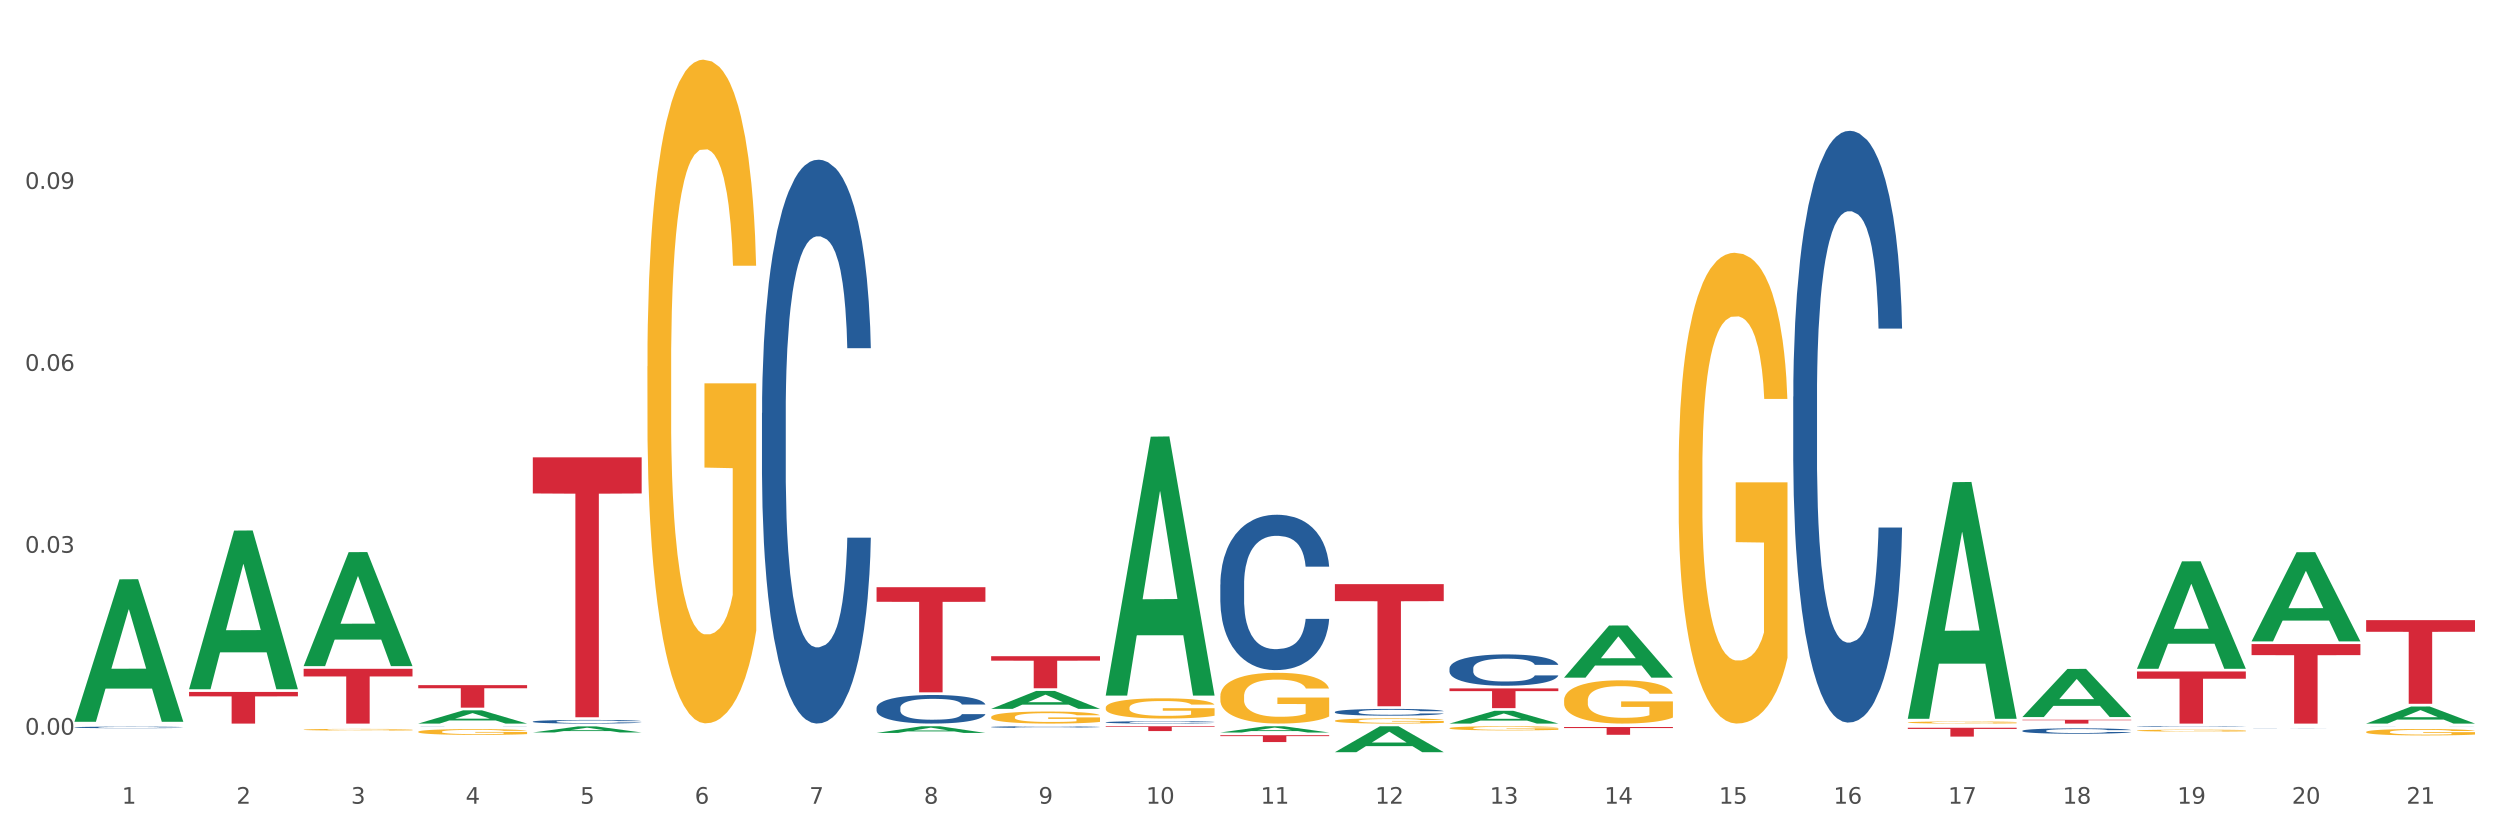 <?xml version="1.0" encoding="utf-8" standalone="no"?>
<!DOCTYPE svg PUBLIC "-//W3C//DTD SVG 1.1//EN"
  "http://www.w3.org/Graphics/SVG/1.1/DTD/svg11.dtd">
<svg xmlns:xlink="http://www.w3.org/1999/xlink" width="1080pt" height="360pt" viewBox="0 0 1080 360" xmlns="http://www.w3.org/2000/svg" version="1.1">
 <rect x="0" y="0" width="1080" height="360" fill="#333333" stroke="none"/>
 <defs>
  <style type="text/css">*{stroke-linejoin: round; stroke-linecap: butt}</style>
 </defs>
 <g id="figure_1">
  <g id="patch_1">
   <path d="M 0 360 
L 1080 360 
L 1080 0 
L 0 0 
z
" style="fill: #ffffff; stroke: #ffffff; stroke-linejoin: miter"/>
  </g>
  <g id="axes_1">
   <g id="matplotlib.axis_1">
    <g id="xtick_1">
     <g id="text_1">
      <!-- 1 -->
      <g style="fill: #4d4d4d" transform="translate(52.633 347.204) scale(0.096 -0.096)">
       <defs>
        <path id="DejaVuSans-31" d="M 794 531 
L 1825 531 
L 1825 4091 
L 703 3866 
L 703 4441 
L 1819 4666 
L 2450 4666 
L 2450 531 
L 3481 531 
L 3481 0 
L 794 0 
L 794 531 
z
" transform="scale(0.016)"/>
       </defs>
       <use xlink:href="#DejaVuSans-31"/>
      </g>
     </g>
    </g>
    <g id="xtick_2">
     <g id="text_2">
      <!-- 2 -->
      <g style="fill: #4d4d4d" transform="translate(102.133 347.204) scale(0.096 -0.096)">
       <defs>
        <path id="DejaVuSans-32" d="M 1228 531 
L 3431 531 
L 3431 0 
L 469 0 
L 469 531 
Q 828 903 1448 1529 
Q 2069 2156 2228 2338 
Q 2531 2678 2651 2914 
Q 2772 3150 2772 3378 
Q 2772 3750 2511 3984 
Q 2250 4219 1831 4219 
Q 1534 4219 1204 4116 
Q 875 4013 500 3803 
L 500 4441 
Q 881 4594 1212 4672 
Q 1544 4750 1819 4750 
Q 2544 4750 2975 4387 
Q 3406 4025 3406 3419 
Q 3406 3131 3298 2873 
Q 3191 2616 2906 2266 
Q 2828 2175 2409 1742 
Q 1991 1309 1228 531 
z
" transform="scale(0.016)"/>
       </defs>
       <use xlink:href="#DejaVuSans-32"/>
      </g>
     </g>
    </g>
    <g id="xtick_3">
     <g id="text_3">
      <!-- 3 -->
      <g style="fill: #4d4d4d" transform="translate(151.633 347.204) scale(0.096 -0.096)">
       <defs>
        <path id="DejaVuSans-33" d="M 2597 2516 
Q 3050 2419 3304 2112 
Q 3559 1806 3559 1356 
Q 3559 666 3084 287 
Q 2609 -91 1734 -91 
Q 1441 -91 1130 -33 
Q 819 25 488 141 
L 488 750 
Q 750 597 1062 519 
Q 1375 441 1716 441 
Q 2309 441 2620 675 
Q 2931 909 2931 1356 
Q 2931 1769 2642 2001 
Q 2353 2234 1838 2234 
L 1294 2234 
L 1294 2753 
L 1863 2753 
Q 2328 2753 2575 2939 
Q 2822 3125 2822 3475 
Q 2822 3834 2567 4026 
Q 2313 4219 1838 4219 
Q 1578 4219 1281 4162 
Q 984 4106 628 3988 
L 628 4550 
Q 988 4650 1302 4700 
Q 1616 4750 1894 4750 
Q 2613 4750 3031 4423 
Q 3450 4097 3450 3541 
Q 3450 3153 3228 2886 
Q 3006 2619 2597 2516 
z
" transform="scale(0.016)"/>
       </defs>
       <use xlink:href="#DejaVuSans-33"/>
      </g>
     </g>
    </g>
    <g id="xtick_4">
     <g id="text_4">
      <!-- 4 -->
      <g style="fill: #4d4d4d" transform="translate(201.133 347.204) scale(0.096 -0.096)">
       <defs>
        <path id="DejaVuSans-34" d="M 2419 4116 
L 825 1625 
L 2419 1625 
L 2419 4116 
z
M 2253 4666 
L 3047 4666 
L 3047 1625 
L 3713 1625 
L 3713 1100 
L 3047 1100 
L 3047 0 
L 2419 0 
L 2419 1100 
L 313 1100 
L 313 1709 
L 2253 4666 
z
" transform="scale(0.016)"/>
       </defs>
       <use xlink:href="#DejaVuSans-34"/>
      </g>
     </g>
    </g>
    <g id="xtick_5">
     <g id="text_5">
      <!-- 5 -->
      <g style="fill: #4d4d4d" transform="translate(250.633 347.204) scale(0.096 -0.096)">
       <defs>
        <path id="DejaVuSans-35" d="M 691 4666 
L 3169 4666 
L 3169 4134 
L 1269 4134 
L 1269 2991 
Q 1406 3038 1543 3061 
Q 1681 3084 1819 3084 
Q 2600 3084 3056 2656 
Q 3513 2228 3513 1497 
Q 3513 744 3044 326 
Q 2575 -91 1722 -91 
Q 1428 -91 1123 -41 
Q 819 9 494 109 
L 494 744 
Q 775 591 1075 516 
Q 1375 441 1709 441 
Q 2250 441 2565 725 
Q 2881 1009 2881 1497 
Q 2881 1984 2565 2268 
Q 2250 2553 1709 2553 
Q 1456 2553 1204 2497 
Q 953 2441 691 2322 
L 691 4666 
z
" transform="scale(0.016)"/>
       </defs>
       <use xlink:href="#DejaVuSans-35"/>
      </g>
     </g>
    </g>
    <g id="xtick_6">
     <g id="text_6">
      <!-- 6 -->
      <g style="fill: #4d4d4d" transform="translate(300.134 347.204) scale(0.096 -0.096)">
       <defs>
        <path id="DejaVuSans-36" d="M 2113 2584 
Q 1688 2584 1439 2293 
Q 1191 2003 1191 1497 
Q 1191 994 1439 701 
Q 1688 409 2113 409 
Q 2538 409 2786 701 
Q 3034 994 3034 1497 
Q 3034 2003 2786 2293 
Q 2538 2584 2113 2584 
z
M 3366 4563 
L 3366 3988 
Q 3128 4100 2886 4159 
Q 2644 4219 2406 4219 
Q 1781 4219 1451 3797 
Q 1122 3375 1075 2522 
Q 1259 2794 1537 2939 
Q 1816 3084 2150 3084 
Q 2853 3084 3261 2657 
Q 3669 2231 3669 1497 
Q 3669 778 3244 343 
Q 2819 -91 2113 -91 
Q 1303 -91 875 529 
Q 447 1150 447 2328 
Q 447 3434 972 4092 
Q 1497 4750 2381 4750 
Q 2619 4750 2861 4703 
Q 3103 4656 3366 4563 
z
" transform="scale(0.016)"/>
       </defs>
       <use xlink:href="#DejaVuSans-36"/>
      </g>
     </g>
    </g>
    <g id="xtick_7">
     <g id="text_7">
      <!-- 7 -->
      <g style="fill: #4d4d4d" transform="translate(349.634 347.204) scale(0.096 -0.096)">
       <defs>
        <path id="DejaVuSans-37" d="M 525 4666 
L 3525 4666 
L 3525 4397 
L 1831 0 
L 1172 0 
L 2766 4134 
L 525 4134 
L 525 4666 
z
" transform="scale(0.016)"/>
       </defs>
       <use xlink:href="#DejaVuSans-37"/>
      </g>
     </g>
    </g>
    <g id="xtick_8">
     <g id="text_8">
      <!-- 8 -->
      <g style="fill: #4d4d4d" transform="translate(399.134 347.204) scale(0.096 -0.096)">
       <defs>
        <path id="DejaVuSans-38" d="M 2034 2216 
Q 1584 2216 1326 1975 
Q 1069 1734 1069 1313 
Q 1069 891 1326 650 
Q 1584 409 2034 409 
Q 2484 409 2743 651 
Q 3003 894 3003 1313 
Q 3003 1734 2745 1975 
Q 2488 2216 2034 2216 
z
M 1403 2484 
Q 997 2584 770 2862 
Q 544 3141 544 3541 
Q 544 4100 942 4425 
Q 1341 4750 2034 4750 
Q 2731 4750 3128 4425 
Q 3525 4100 3525 3541 
Q 3525 3141 3298 2862 
Q 3072 2584 2669 2484 
Q 3125 2378 3379 2068 
Q 3634 1759 3634 1313 
Q 3634 634 3220 271 
Q 2806 -91 2034 -91 
Q 1263 -91 848 271 
Q 434 634 434 1313 
Q 434 1759 690 2068 
Q 947 2378 1403 2484 
z
M 1172 3481 
Q 1172 3119 1398 2916 
Q 1625 2713 2034 2713 
Q 2441 2713 2670 2916 
Q 2900 3119 2900 3481 
Q 2900 3844 2670 4047 
Q 2441 4250 2034 4250 
Q 1625 4250 1398 4047 
Q 1172 3844 1172 3481 
z
" transform="scale(0.016)"/>
       </defs>
       <use xlink:href="#DejaVuSans-38"/>
      </g>
     </g>
    </g>
    <g id="xtick_9">
     <g id="text_9">
      <!-- 9 -->
      <g style="fill: #4d4d4d" transform="translate(448.634 347.204) scale(0.096 -0.096)">
       <defs>
        <path id="DejaVuSans-39" d="M 703 97 
L 703 672 
Q 941 559 1184 500 
Q 1428 441 1663 441 
Q 2288 441 2617 861 
Q 2947 1281 2994 2138 
Q 2813 1869 2534 1725 
Q 2256 1581 1919 1581 
Q 1219 1581 811 2004 
Q 403 2428 403 3163 
Q 403 3881 828 4315 
Q 1253 4750 1959 4750 
Q 2769 4750 3195 4129 
Q 3622 3509 3622 2328 
Q 3622 1225 3098 567 
Q 2575 -91 1691 -91 
Q 1453 -91 1209 -44 
Q 966 3 703 97 
z
M 1959 2075 
Q 2384 2075 2632 2365 
Q 2881 2656 2881 3163 
Q 2881 3666 2632 3958 
Q 2384 4250 1959 4250 
Q 1534 4250 1286 3958 
Q 1038 3666 1038 3163 
Q 1038 2656 1286 2365 
Q 1534 2075 1959 2075 
z
" transform="scale(0.016)"/>
       </defs>
       <use xlink:href="#DejaVuSans-39"/>
      </g>
     </g>
    </g>
    <g id="xtick_10">
     <g id="text_10">
      <!-- 10 -->
      <g style="fill: #4d4d4d" transform="translate(495.079 347.204) scale(0.096 -0.096)">
       <defs>
        <path id="DejaVuSans-30" d="M 2034 4250 
Q 1547 4250 1301 3770 
Q 1056 3291 1056 2328 
Q 1056 1369 1301 889 
Q 1547 409 2034 409 
Q 2525 409 2770 889 
Q 3016 1369 3016 2328 
Q 3016 3291 2770 3770 
Q 2525 4250 2034 4250 
z
M 2034 4750 
Q 2819 4750 3233 4129 
Q 3647 3509 3647 2328 
Q 3647 1150 3233 529 
Q 2819 -91 2034 -91 
Q 1250 -91 836 529 
Q 422 1150 422 2328 
Q 422 3509 836 4129 
Q 1250 4750 2034 4750 
z
" transform="scale(0.016)"/>
       </defs>
       <use xlink:href="#DejaVuSans-31"/>
       <use xlink:href="#DejaVuSans-30" transform="translate(63.623 0)"/>
      </g>
     </g>
    </g>
    <g id="xtick_11">
     <g id="text_11">
      <!-- 11 -->
      <g style="fill: #4d4d4d" transform="translate(544.58 347.204) scale(0.096 -0.096)">
       <use xlink:href="#DejaVuSans-31"/>
       <use xlink:href="#DejaVuSans-31" transform="translate(63.623 0)"/>
      </g>
     </g>
    </g>
    <g id="xtick_12">
     <g id="text_12">
      <!-- 12 -->
      <g style="fill: #4d4d4d" transform="translate(594.08 347.204) scale(0.096 -0.096)">
       <use xlink:href="#DejaVuSans-31"/>
       <use xlink:href="#DejaVuSans-32" transform="translate(63.623 0)"/>
      </g>
     </g>
    </g>
    <g id="xtick_13">
     <g id="text_13">
      <!-- 13 -->
      <g style="fill: #4d4d4d" transform="translate(643.58 347.204) scale(0.096 -0.096)">
       <use xlink:href="#DejaVuSans-31"/>
       <use xlink:href="#DejaVuSans-33" transform="translate(63.623 0)"/>
      </g>
     </g>
    </g>
    <g id="xtick_14">
     <g id="text_14">
      <!-- 14 -->
      <g style="fill: #4d4d4d" transform="translate(693.08 347.204) scale(0.096 -0.096)">
       <use xlink:href="#DejaVuSans-31"/>
       <use xlink:href="#DejaVuSans-34" transform="translate(63.623 0)"/>
      </g>
     </g>
    </g>
    <g id="xtick_15">
     <g id="text_15">
      <!-- 15 -->
      <g style="fill: #4d4d4d" transform="translate(742.58 347.204) scale(0.096 -0.096)">
       <use xlink:href="#DejaVuSans-31"/>
       <use xlink:href="#DejaVuSans-35" transform="translate(63.623 0)"/>
      </g>
     </g>
    </g>
    <g id="xtick_16">
     <g id="text_16">
      <!-- 16 -->
      <g style="fill: #4d4d4d" transform="translate(792.08 347.204) scale(0.096 -0.096)">
       <use xlink:href="#DejaVuSans-31"/>
       <use xlink:href="#DejaVuSans-36" transform="translate(63.623 0)"/>
      </g>
     </g>
    </g>
    <g id="xtick_17">
     <g id="text_17">
      <!-- 17 -->
      <g style="fill: #4d4d4d" transform="translate(841.58 347.204) scale(0.096 -0.096)">
       <use xlink:href="#DejaVuSans-31"/>
       <use xlink:href="#DejaVuSans-37" transform="translate(63.623 0)"/>
      </g>
     </g>
    </g>
    <g id="xtick_18">
     <g id="text_18">
      <!-- 18 -->
      <g style="fill: #4d4d4d" transform="translate(891.08 347.204) scale(0.096 -0.096)">
       <use xlink:href="#DejaVuSans-31"/>
       <use xlink:href="#DejaVuSans-38" transform="translate(63.623 0)"/>
      </g>
     </g>
    </g>
    <g id="xtick_19">
     <g id="text_19">
      <!-- 19 -->
      <g style="fill: #4d4d4d" transform="translate(940.58 347.204) scale(0.096 -0.096)">
       <use xlink:href="#DejaVuSans-31"/>
       <use xlink:href="#DejaVuSans-39" transform="translate(63.623 0)"/>
      </g>
     </g>
    </g>
    <g id="xtick_20">
     <g id="text_20">
      <!-- 20 -->
      <g style="fill: #4d4d4d" transform="translate(990.08 347.204) scale(0.096 -0.096)">
       <use xlink:href="#DejaVuSans-32"/>
       <use xlink:href="#DejaVuSans-30" transform="translate(63.623 0)"/>
      </g>
     </g>
    </g>
    <g id="xtick_21">
     <g id="text_21">
      <!-- 21 -->
      <g style="fill: #4d4d4d" transform="translate(1039.58 347.204) scale(0.096 -0.096)">
       <use xlink:href="#DejaVuSans-32"/>
       <use xlink:href="#DejaVuSans-31" transform="translate(63.623 0)"/>
      </g>
     </g>
    </g>
    <g id="xtick_22"/>
    <g id="xtick_23"/>
    <g id="xtick_24"/>
    <g id="xtick_25"/>
    <g id="xtick_26"/>
    <g id="xtick_27"/>
    <g id="xtick_28"/>
    <g id="xtick_29"/>
    <g id="xtick_30"/>
    <g id="xtick_31"/>
    <g id="xtick_32"/>
    <g id="xtick_33"/>
    <g id="xtick_34"/>
    <g id="xtick_35"/>
    <g id="xtick_36"/>
    <g id="xtick_37"/>
    <g id="xtick_38"/>
    <g id="xtick_39"/>
    <g id="xtick_40"/>
    <g id="xtick_41"/>
   </g>
   <g id="matplotlib.axis_2">
    <g id="ytick_1">
     <g id="text_22">
      <!-- 0.00 -->
      <g style="fill: #4d4d4d" transform="translate(10.8 317.386) scale(0.096 -0.096)">
       <defs>
        <path id="DejaVuSans-2e" d="M 684 794 
L 1344 794 
L 1344 0 
L 684 0 
L 684 794 
z
" transform="scale(0.016)"/>
       </defs>
       <use xlink:href="#DejaVuSans-30"/>
       <use xlink:href="#DejaVuSans-2e" transform="translate(63.623 0)"/>
       <use xlink:href="#DejaVuSans-30" transform="translate(95.41 0)"/>
       <use xlink:href="#DejaVuSans-30" transform="translate(159.033 0)"/>
      </g>
     </g>
    </g>
    <g id="ytick_2">
     <g id="text_23">
      <!-- 0.03 -->
      <g style="fill: #4d4d4d" transform="translate(10.8 238.789) scale(0.096 -0.096)">
       <use xlink:href="#DejaVuSans-30"/>
       <use xlink:href="#DejaVuSans-2e" transform="translate(63.623 0)"/>
       <use xlink:href="#DejaVuSans-30" transform="translate(95.41 0)"/>
       <use xlink:href="#DejaVuSans-33" transform="translate(159.033 0)"/>
      </g>
     </g>
    </g>
    <g id="ytick_3">
     <g id="text_24">
      <!-- 0.06 -->
      <g style="fill: #4d4d4d" transform="translate(10.8 160.192) scale(0.096 -0.096)">
       <use xlink:href="#DejaVuSans-30"/>
       <use xlink:href="#DejaVuSans-2e" transform="translate(63.623 0)"/>
       <use xlink:href="#DejaVuSans-30" transform="translate(95.41 0)"/>
       <use xlink:href="#DejaVuSans-36" transform="translate(159.033 0)"/>
      </g>
     </g>
    </g>
    <g id="ytick_4">
     <g id="text_25">
      <!-- 0.09 -->
      <g style="fill: #4d4d4d" transform="translate(10.8 81.596) scale(0.096 -0.096)">
       <use xlink:href="#DejaVuSans-30"/>
       <use xlink:href="#DejaVuSans-2e" transform="translate(63.623 0)"/>
       <use xlink:href="#DejaVuSans-30" transform="translate(95.41 0)"/>
       <use xlink:href="#DejaVuSans-39" transform="translate(159.033 0)"/>
      </g>
     </g>
    </g>
    <g id="ytick_5"/>
    <g id="ytick_6"/>
    <g id="ytick_7"/>
    <g id="ytick_8"/>
   </g>
   <g id="PolyCollection_1">
    <path d="M 32.175 311.698 
L 32.223 311.64 
L 51.615 250.267 
L 59.663 250.209 
L 79.2 311.814 
L 69.892 311.814 
L 65.674 297.468 
L 45.652 297.468 
L 45.507 297.7 
L 41.435 311.814 
L 32.175 311.814 
L 32.175 311.698 
L 48.173 288.907 
L 63.153 288.849 
L 55.736 263.34 
L 55.639 263.224 
L 55.542 263.398 
L 48.125 288.849 
L 48.173 288.907 
L 32.175 311.698 
z
" clip-path="url(#p65cfe72f11)" style="fill: #109648"/>
    <path d="M 972.675 278.241 
L 1019.7 278.241 
L 1019.7 283.014 
L 1001.202 283.046 
L 1001.202 312.586 
L 991.062 312.586 
L 991.062 283.046 
L 972.675 283.014 
L 972.675 278.273 
L 972.675 278.241 
z
" clip-path="url(#p65cfe72f11)" style="fill: #d62839"/>
    <path d="M 923.175 290.077 
L 970.2 290.077 
L 970.2 293.205 
L 951.702 293.226 
L 951.702 312.586 
L 941.562 312.586 
L 941.562 293.226 
L 923.175 293.205 
L 923.175 290.098 
L 923.175 290.077 
z
" clip-path="url(#p65cfe72f11)" style="fill: #d62839"/>
    <path d="M 873.675 310.927 
L 920.7 310.927 
L 920.7 311.158 
L 902.202 311.159 
L 902.202 312.586 
L 892.062 312.586 
L 892.062 311.159 
L 873.675 311.158 
L 873.675 310.929 
L 873.675 310.927 
z
" clip-path="url(#p65cfe72f11)" style="fill: #d62839"/>
    <path d="M 824.175 314.377 
L 871.2 314.377 
L 871.2 314.908 
L 852.702 314.911 
L 852.702 318.198 
L 842.562 318.198 
L 842.562 314.911 
L 824.175 314.908 
L 824.175 314.38 
L 824.175 314.377 
z
" clip-path="url(#p65cfe72f11)" style="fill: #d62839"/>
    <path d="M 675.675 314.062 
L 722.7 314.062 
L 722.7 314.532 
L 704.202 314.535 
L 704.202 317.443 
L 694.062 317.443 
L 694.062 314.535 
L 675.675 314.532 
L 675.675 314.066 
L 675.675 314.062 
z
" clip-path="url(#p65cfe72f11)" style="fill: #d62839"/>
    <path d="M 626.175 297.388 
L 673.2 297.388 
L 673.2 298.572 
L 654.702 298.58 
L 654.702 305.904 
L 644.562 305.904 
L 644.562 298.58 
L 626.175 298.572 
L 626.175 297.396 
L 626.175 297.388 
z
" clip-path="url(#p65cfe72f11)" style="fill: #d62839"/>
    <path d="M 576.675 252.358 
L 623.7 252.358 
L 623.7 259.686 
L 605.202 259.736 
L 605.202 305.095 
L 595.062 305.095 
L 595.062 259.736 
L 576.675 259.686 
L 576.675 252.407 
L 576.675 252.358 
z
" clip-path="url(#p65cfe72f11)" style="fill: #d62839"/>
    <path d="M 527.175 317.598 
L 574.2 317.598 
L 574.2 318.011 
L 555.702 318.014 
L 555.702 320.573 
L 545.562 320.573 
L 545.562 318.014 
L 527.175 318.011 
L 527.175 317.601 
L 527.175 317.598 
z
" clip-path="url(#p65cfe72f11)" style="fill: #d62839"/>
    <path d="M 477.675 313.738 
L 524.7 313.738 
L 524.7 314.027 
L 506.202 314.029 
L 506.202 315.818 
L 496.062 315.818 
L 496.062 314.029 
L 477.675 314.027 
L 477.675 313.74 
L 477.675 313.738 
z
" clip-path="url(#p65cfe72f11)" style="fill: #d62839"/>
    <path d="M 428.175 283.492 
L 475.2 283.492 
L 475.2 285.415 
L 456.702 285.428 
L 456.702 297.325 
L 446.562 297.325 
L 446.562 285.428 
L 428.175 285.415 
L 428.175 283.505 
L 428.175 283.492 
z
" clip-path="url(#p65cfe72f11)" style="fill: #d62839"/>
    <path d="M 378.675 253.666 
L 425.7 253.666 
L 425.7 259.977 
L 407.202 260.02 
L 407.202 299.079 
L 397.062 299.079 
L 397.062 260.02 
L 378.675 259.977 
L 378.675 253.709 
L 378.675 253.666 
z
" clip-path="url(#p65cfe72f11)" style="fill: #d62839"/>
    <path d="M 230.175 197.567 
L 277.2 197.567 
L 277.2 213.172 
L 258.702 213.278 
L 258.702 309.863 
L 248.562 309.863 
L 248.562 213.278 
L 230.175 213.172 
L 230.175 197.672 
L 230.175 197.567 
z
" clip-path="url(#p65cfe72f11)" style="fill: #d62839"/>
    <path d="M 180.675 295.981 
L 227.7 295.981 
L 227.7 297.332 
L 209.202 297.341 
L 209.202 305.703 
L 199.062 305.703 
L 199.062 297.341 
L 180.675 297.332 
L 180.675 295.99 
L 180.675 295.981 
z
" clip-path="url(#p65cfe72f11)" style="fill: #d62839"/>
    <path d="M 1022.175 267.899 
L 1069.2 267.899 
L 1069.2 272.923 
L 1050.702 272.957 
L 1050.702 304.055 
L 1040.562 304.055 
L 1040.562 272.957 
L 1022.175 272.923 
L 1022.175 267.933 
L 1022.175 267.899 
z
" clip-path="url(#p65cfe72f11)" style="fill: #d62839"/>
    <path d="M 1022.175 313.752 
L 1022.231 313.752 
L 1022.231 313.752 
L 1022.397 313.751 
L 1023.009 313.749 
L 1023.787 313.747 
L 1025.121 313.745 
L 1025.844 313.744 
L 1026.789 313.744 
L 1028.734 313.742 
L 1030.957 313.741 
L 1032.514 313.74 
L 1033.681 313.74 
L 1036.294 313.739 
L 1037.794 313.739 
L 1039.351 313.739 
L 1040.685 313.739 
L 1042.908 313.738 
L 1044.687 313.738 
L 1046.744 313.738 
L 1048.467 313.738 
L 1050.746 313.738 
L 1054.081 313.739 
L 1055.359 313.739 
L 1057.082 313.739 
L 1058.861 313.74 
L 1060.306 313.74 
L 1061.974 313.741 
L 1063.697 313.742 
L 1065.365 313.743 
L 1066.532 313.744 
L 1067.477 313.745 
L 1068.311 313.746 
L 1068.922 313.748 
L 1069.2 313.749 
L 1059.028 313.749 
L 1058.75 313.748 
L 1058.194 313.747 
L 1057.638 313.746 
L 1057.027 313.745 
L 1056.082 313.744 
L 1055.248 313.744 
L 1053.859 313.743 
L 1052.58 313.743 
L 1051.524 313.743 
L 1050.245 313.743 
L 1047.522 313.743 
L 1045.576 313.743 
L 1044.353 313.743 
L 1042.853 313.743 
L 1041.574 313.743 
L 1040.073 313.743 
L 1038.906 313.744 
L 1037.739 313.744 
L 1037.072 313.745 
L 1036.071 313.745 
L 1035.404 313.746 
L 1034.515 313.747 
L 1034.015 313.747 
L 1033.125 313.749 
L 1032.736 313.75 
L 1032.569 313.751 
L 1032.458 313.752 
L 1032.458 313.756 
L 1032.792 313.758 
L 1033.07 313.759 
L 1033.514 313.76 
L 1034.348 313.761 
L 1035.571 313.763 
L 1036.849 313.764 
L 1037.906 313.764 
L 1038.906 313.765 
L 1039.907 313.765 
L 1041.13 313.765 
L 1042.13 313.765 
L 1043.631 313.766 
L 1045.41 313.766 
L 1046.799 313.766 
L 1049.634 313.765 
L 1050.912 313.765 
L 1052.135 313.765 
L 1053.469 313.765 
L 1054.526 313.764 
L 1055.137 313.764 
L 1056.138 313.764 
L 1056.916 313.763 
L 1057.583 313.762 
L 1058.027 313.762 
L 1058.528 313.761 
L 1058.917 313.76 
L 1059.028 313.759 
L 1069.2 313.759 
L 1068.978 313.761 
L 1068.589 313.762 
L 1067.81 313.763 
L 1067.199 313.764 
L 1066.254 313.765 
L 1065.253 313.765 
L 1063.864 313.766 
L 1062.585 313.767 
L 1061.251 313.768 
L 1059.806 313.768 
L 1057.194 313.769 
L 1056.249 313.769 
L 1054.248 313.769 
L 1052.691 313.77 
L 1050.412 313.77 
L 1048.078 313.77 
L 1045.632 313.77 
L 1043.464 313.77 
L 1041.074 313.77 
L 1039.573 313.769 
L 1037.906 313.769 
L 1035.96 313.769 
L 1034.126 313.768 
L 1032.403 313.768 
L 1030.791 313.767 
L 1029.29 313.766 
L 1027.344 313.765 
L 1025.899 313.764 
L 1024.843 313.763 
L 1024.12 313.762 
L 1023.398 313.761 
L 1023.009 313.76 
L 1022.397 313.758 
L 1022.175 313.756 
L 1022.175 313.752 
z
" clip-path="url(#p65cfe72f11)" style="fill: #255c99"/>
    <path d="M 923.175 313.885 
L 923.231 313.884 
L 923.231 313.876 
L 923.397 313.865 
L 924.009 313.844 
L 924.787 313.828 
L 926.121 313.81 
L 926.844 313.802 
L 927.789 313.793 
L 929.734 313.779 
L 931.957 313.767 
L 933.514 313.761 
L 934.681 313.757 
L 937.294 313.749 
L 938.794 313.746 
L 940.351 313.743 
L 941.685 313.742 
L 943.908 313.739 
L 945.687 313.739 
L 947.744 313.738 
L 949.467 313.739 
L 951.746 313.74 
L 955.081 313.743 
L 956.359 313.745 
L 958.082 313.749 
L 959.861 313.754 
L 961.306 313.759 
L 962.974 313.765 
L 964.697 313.774 
L 966.365 313.786 
L 967.532 313.796 
L 968.477 313.807 
L 969.311 313.82 
L 969.922 313.835 
L 970.2 313.847 
L 960.028 313.847 
L 959.75 313.836 
L 959.194 313.824 
L 958.638 313.816 
L 958.027 313.81 
L 957.082 313.802 
L 956.248 313.797 
L 954.859 313.792 
L 953.58 313.788 
L 952.524 313.786 
L 951.245 313.784 
L 948.522 313.783 
L 946.576 313.783 
L 945.353 313.783 
L 943.853 313.785 
L 942.574 313.787 
L 941.073 313.79 
L 939.906 313.794 
L 938.739 313.799 
L 938.072 313.803 
L 937.071 313.809 
L 936.404 313.815 
L 935.515 313.824 
L 935.015 313.83 
L 934.125 313.847 
L 933.736 313.86 
L 933.569 313.869 
L 933.458 313.878 
L 933.458 313.924 
L 933.792 313.945 
L 934.07 313.954 
L 934.514 313.964 
L 935.348 313.977 
L 936.571 313.99 
L 937.849 313.999 
L 938.906 314.005 
L 939.906 314.009 
L 940.907 314.013 
L 942.13 314.015 
L 943.13 314.017 
L 944.631 314.019 
L 946.41 314.02 
L 947.799 314.02 
L 950.634 314.018 
L 951.913 314.017 
L 953.135 314.015 
L 954.469 314.012 
L 955.526 314.008 
L 956.137 314.005 
L 957.138 314 
L 957.916 313.994 
L 958.583 313.987 
L 959.027 313.981 
L 959.528 313.972 
L 959.917 313.962 
L 960.028 313.957 
L 970.2 313.957 
L 969.978 313.967 
L 969.589 313.978 
L 968.81 313.992 
L 968.199 314 
L 967.254 314.01 
L 966.253 314.018 
L 964.864 314.027 
L 963.585 314.034 
L 962.251 314.04 
L 960.806 314.045 
L 958.194 314.053 
L 957.249 314.055 
L 955.248 314.058 
L 953.691 314.06 
L 951.412 314.062 
L 949.078 314.064 
L 946.632 314.064 
L 944.464 314.063 
L 942.074 314.062 
L 940.573 314.06 
L 938.906 314.057 
L 936.96 314.053 
L 935.126 314.048 
L 933.403 314.042 
L 931.791 314.035 
L 930.29 314.027 
L 928.344 314.015 
L 926.899 314.002 
L 925.843 313.991 
L 925.12 313.981 
L 924.398 313.968 
L 924.009 313.96 
L 923.397 313.939 
L 923.175 313.919 
L 923.175 313.885 
z
" clip-path="url(#p65cfe72f11)" style="fill: #255c99"/>
    <path d="M 873.675 315.694 
L 873.731 315.692 
L 873.731 315.632 
L 873.897 315.551 
L 874.509 315.401 
L 875.287 315.288 
L 876.621 315.156 
L 877.344 315.1 
L 878.289 315.038 
L 880.234 314.938 
L 882.457 314.853 
L 884.014 314.806 
L 885.181 314.776 
L 887.794 314.722 
L 889.294 314.699 
L 890.851 314.68 
L 892.185 314.667 
L 894.408 314.652 
L 896.187 314.645 
L 898.244 314.643 
L 899.967 314.645 
L 902.246 314.654 
L 905.581 314.68 
L 906.859 314.695 
L 908.582 314.72 
L 910.361 314.754 
L 911.806 314.789 
L 913.474 314.838 
L 915.197 314.902 
L 916.865 314.983 
L 918.032 315.058 
L 918.977 315.137 
L 919.811 315.233 
L 920.422 315.337 
L 920.7 315.425 
L 910.528 315.425 
L 910.25 315.346 
L 909.694 315.26 
L 909.138 315.203 
L 908.527 315.156 
L 907.582 315.102 
L 906.748 315.068 
L 905.359 315.028 
L 904.08 315.002 
L 903.024 314.987 
L 901.745 314.974 
L 899.022 314.961 
L 897.076 314.961 
L 895.853 314.966 
L 894.353 314.976 
L 893.074 314.991 
L 891.573 315.017 
L 890.406 315.045 
L 889.239 315.081 
L 888.572 315.107 
L 887.571 315.154 
L 886.904 315.192 
L 886.015 315.258 
L 885.515 315.305 
L 884.625 315.427 
L 884.236 315.517 
L 884.069 315.579 
L 883.958 315.647 
L 883.958 315.98 
L 884.292 316.129 
L 884.57 316.194 
L 885.014 316.266 
L 885.848 316.36 
L 887.071 316.452 
L 888.349 316.518 
L 889.406 316.559 
L 890.406 316.589 
L 891.407 316.612 
L 892.63 316.633 
L 893.63 316.646 
L 895.131 316.659 
L 896.91 316.665 
L 898.299 316.665 
L 901.134 316.655 
L 902.413 316.644 
L 903.635 316.629 
L 904.969 316.606 
L 906.026 316.58 
L 906.637 316.561 
L 907.638 316.52 
L 908.416 316.478 
L 909.083 316.428 
L 909.527 316.386 
L 910.028 316.322 
L 910.417 316.249 
L 910.528 316.211 
L 920.7 316.211 
L 920.478 316.287 
L 920.089 316.362 
L 919.31 316.463 
L 918.699 316.52 
L 917.754 316.591 
L 916.753 316.65 
L 915.364 316.717 
L 914.085 316.766 
L 912.751 316.809 
L 911.306 316.847 
L 908.694 316.9 
L 907.749 316.915 
L 905.748 316.941 
L 904.191 316.956 
L 901.912 316.971 
L 899.578 316.979 
L 897.132 316.981 
L 894.964 316.977 
L 892.574 316.964 
L 891.073 316.952 
L 889.406 316.932 
L 887.46 316.902 
L 885.626 316.866 
L 883.903 316.823 
L 882.291 316.774 
L 880.79 316.719 
L 878.844 316.627 
L 877.399 316.537 
L 876.343 316.454 
L 875.62 316.384 
L 874.898 316.294 
L 874.509 316.232 
L 873.897 316.083 
L 873.675 315.944 
L 873.675 315.694 
z
" clip-path="url(#p65cfe72f11)" style="fill: #255c99"/>
    <path d="M 774.675 171.381 
L 774.731 171.148 
L 774.731 164.61 
L 774.897 155.738 
L 775.509 139.395 
L 776.287 127.02 
L 777.621 112.545 
L 778.344 106.474 
L 779.289 99.703 
L 781.234 88.73 
L 783.457 79.391 
L 785.014 74.254 
L 786.181 70.986 
L 788.794 65.149 
L 790.294 62.58 
L 791.851 60.479 
L 793.185 59.078 
L 795.408 57.444 
L 797.187 56.743 
L 799.244 56.51 
L 800.967 56.743 
L 803.246 57.677 
L 806.581 60.479 
L 807.859 62.113 
L 809.582 64.915 
L 811.361 68.651 
L 812.806 72.386 
L 814.474 77.756 
L 816.197 84.761 
L 817.865 93.633 
L 819.032 101.805 
L 819.977 110.443 
L 820.811 120.95 
L 821.422 132.39 
L 821.7 141.963 
L 811.528 141.963 
L 811.25 133.324 
L 810.694 123.985 
L 810.138 117.681 
L 809.527 112.545 
L 808.582 106.708 
L 807.748 102.972 
L 806.359 98.536 
L 805.08 95.734 
L 804.024 94.1 
L 802.745 92.699 
L 800.022 91.298 
L 798.076 91.298 
L 796.853 91.765 
L 795.353 92.932 
L 794.074 94.567 
L 792.573 97.369 
L 791.406 100.404 
L 790.239 104.373 
L 789.572 107.175 
L 788.571 112.311 
L 787.904 116.514 
L 787.015 123.752 
L 786.515 128.888 
L 785.625 142.196 
L 785.236 152.002 
L 785.069 158.773 
L 784.958 166.245 
L 784.958 202.667 
L 785.292 219.011 
L 785.57 226.015 
L 786.014 233.953 
L 786.848 244.226 
L 788.071 254.266 
L 789.349 261.503 
L 790.406 265.94 
L 791.406 269.208 
L 792.407 271.777 
L 793.63 274.111 
L 794.63 275.512 
L 796.131 276.913 
L 797.91 277.613 
L 799.299 277.613 
L 802.134 276.446 
L 803.413 275.279 
L 804.635 273.644 
L 805.969 271.076 
L 807.026 268.274 
L 807.637 266.173 
L 808.638 261.737 
L 809.416 257.067 
L 810.083 251.697 
L 810.527 247.028 
L 811.028 240.024 
L 811.417 232.085 
L 811.528 227.883 
L 821.7 227.883 
L 821.478 236.288 
L 821.089 244.46 
L 820.31 255.433 
L 819.699 261.737 
L 818.754 269.442 
L 817.753 275.979 
L 816.364 283.217 
L 815.085 288.587 
L 813.751 293.256 
L 812.306 297.459 
L 809.694 303.296 
L 808.749 304.93 
L 806.748 307.732 
L 805.191 309.366 
L 802.912 311.001 
L 800.578 311.935 
L 798.132 312.168 
L 795.964 311.701 
L 793.574 310.3 
L 792.073 308.9 
L 790.406 306.798 
L 788.46 303.53 
L 786.626 299.56 
L 784.903 294.891 
L 783.291 289.521 
L 781.79 283.45 
L 779.844 273.411 
L 778.399 263.605 
L 777.343 254.499 
L 776.62 246.794 
L 775.898 236.988 
L 775.509 230.217 
L 774.897 213.874 
L 774.675 198.698 
L 774.675 171.381 
z
" clip-path="url(#p65cfe72f11)" style="fill: #255c99"/>
    <path d="M 626.175 288.783 
L 626.231 288.771 
L 626.231 288.425 
L 626.397 287.955 
L 627.009 287.09 
L 627.787 286.435 
L 629.121 285.669 
L 629.844 285.347 
L 630.789 284.989 
L 632.734 284.408 
L 634.957 283.914 
L 636.514 283.642 
L 637.681 283.469 
L 640.294 283.16 
L 641.794 283.024 
L 643.351 282.912 
L 644.685 282.838 
L 646.908 282.752 
L 648.687 282.715 
L 650.744 282.702 
L 652.467 282.715 
L 654.746 282.764 
L 658.081 282.912 
L 659.359 282.999 
L 661.082 283.147 
L 662.861 283.345 
L 664.306 283.543 
L 665.974 283.827 
L 667.697 284.198 
L 669.365 284.668 
L 670.532 285.1 
L 671.477 285.557 
L 672.311 286.114 
L 672.922 286.719 
L 673.2 287.226 
L 663.028 287.226 
L 662.75 286.769 
L 662.194 286.274 
L 661.638 285.941 
L 661.027 285.669 
L 660.082 285.36 
L 659.248 285.162 
L 657.859 284.927 
L 656.58 284.779 
L 655.524 284.692 
L 654.245 284.618 
L 651.522 284.544 
L 649.576 284.544 
L 648.353 284.569 
L 646.853 284.63 
L 645.574 284.717 
L 644.073 284.865 
L 642.906 285.026 
L 641.739 285.236 
L 641.072 285.384 
L 640.071 285.656 
L 639.404 285.879 
L 638.515 286.262 
L 638.015 286.534 
L 637.125 287.238 
L 636.736 287.758 
L 636.569 288.116 
L 636.458 288.512 
L 636.458 290.44 
L 636.792 291.305 
L 637.07 291.676 
L 637.514 292.096 
L 638.348 292.64 
L 639.571 293.171 
L 640.849 293.554 
L 641.906 293.789 
L 642.906 293.962 
L 643.907 294.098 
L 645.13 294.222 
L 646.13 294.296 
L 647.631 294.37 
L 649.41 294.407 
L 650.799 294.407 
L 653.634 294.345 
L 654.913 294.284 
L 656.135 294.197 
L 657.469 294.061 
L 658.526 293.913 
L 659.137 293.802 
L 660.138 293.567 
L 660.916 293.32 
L 661.583 293.035 
L 662.027 292.788 
L 662.528 292.417 
L 662.917 291.997 
L 663.028 291.775 
L 673.2 291.775 
L 672.978 292.219 
L 672.589 292.652 
L 671.81 293.233 
L 671.199 293.567 
L 670.254 293.975 
L 669.253 294.321 
L 667.864 294.704 
L 666.585 294.988 
L 665.251 295.235 
L 663.806 295.458 
L 661.194 295.767 
L 660.249 295.853 
L 658.248 296.002 
L 656.691 296.088 
L 654.412 296.175 
L 652.078 296.224 
L 649.632 296.236 
L 647.464 296.212 
L 645.074 296.138 
L 643.573 296.063 
L 641.906 295.952 
L 639.96 295.779 
L 638.126 295.569 
L 636.403 295.322 
L 634.791 295.038 
L 633.29 294.716 
L 631.344 294.185 
L 629.899 293.666 
L 628.843 293.184 
L 628.12 292.776 
L 627.398 292.257 
L 627.009 291.898 
L 626.397 291.033 
L 626.175 290.23 
L 626.175 288.783 
z
" clip-path="url(#p65cfe72f11)" style="fill: #255c99"/>
    <path d="M 576.675 307.563 
L 576.731 307.56 
L 576.731 307.486 
L 576.897 307.384 
L 577.509 307.197 
L 578.287 307.055 
L 579.621 306.889 
L 580.344 306.819 
L 581.289 306.742 
L 583.234 306.616 
L 585.457 306.509 
L 587.014 306.45 
L 588.181 306.413 
L 590.794 306.346 
L 592.294 306.316 
L 593.851 306.292 
L 595.185 306.276 
L 597.408 306.257 
L 599.187 306.249 
L 601.244 306.247 
L 602.967 306.249 
L 605.246 306.26 
L 608.581 306.292 
L 609.859 306.311 
L 611.582 306.343 
L 613.361 306.386 
L 614.806 306.429 
L 616.474 306.49 
L 618.197 306.57 
L 619.865 306.672 
L 621.032 306.766 
L 621.977 306.865 
L 622.811 306.985 
L 623.422 307.116 
L 623.7 307.226 
L 613.528 307.226 
L 613.25 307.127 
L 612.694 307.02 
L 612.138 306.948 
L 611.527 306.889 
L 610.582 306.822 
L 609.748 306.779 
L 608.359 306.728 
L 607.08 306.696 
L 606.024 306.677 
L 604.745 306.661 
L 602.022 306.645 
L 600.076 306.645 
L 598.853 306.651 
L 597.353 306.664 
L 596.074 306.683 
L 594.573 306.715 
L 593.406 306.75 
L 592.239 306.795 
L 591.572 306.827 
L 590.571 306.886 
L 589.904 306.934 
L 589.015 307.017 
L 588.515 307.076 
L 587.625 307.229 
L 587.236 307.341 
L 587.069 307.419 
L 586.958 307.504 
L 586.958 307.922 
L 587.292 308.109 
L 587.57 308.189 
L 588.014 308.28 
L 588.848 308.398 
L 590.071 308.513 
L 591.349 308.596 
L 592.406 308.647 
L 593.406 308.684 
L 594.407 308.714 
L 595.63 308.74 
L 596.63 308.756 
L 598.131 308.773 
L 599.91 308.781 
L 601.299 308.781 
L 604.134 308.767 
L 605.413 308.754 
L 606.635 308.735 
L 607.969 308.706 
L 609.026 308.674 
L 609.637 308.649 
L 610.638 308.599 
L 611.416 308.545 
L 612.083 308.484 
L 612.527 308.43 
L 613.028 308.35 
L 613.417 308.259 
L 613.528 308.211 
L 623.7 308.211 
L 623.478 308.307 
L 623.089 308.401 
L 622.31 308.526 
L 621.699 308.599 
L 620.754 308.687 
L 619.753 308.762 
L 618.364 308.845 
L 617.085 308.906 
L 615.751 308.96 
L 614.306 309.008 
L 611.694 309.075 
L 610.749 309.094 
L 608.748 309.126 
L 607.191 309.144 
L 604.912 309.163 
L 602.578 309.174 
L 600.132 309.177 
L 597.964 309.171 
L 595.574 309.155 
L 594.073 309.139 
L 592.406 309.115 
L 590.46 309.078 
L 588.626 309.032 
L 586.903 308.979 
L 585.291 308.917 
L 583.79 308.847 
L 581.844 308.732 
L 580.399 308.62 
L 579.343 308.516 
L 578.62 308.427 
L 577.898 308.315 
L 577.509 308.237 
L 576.897 308.05 
L 576.675 307.876 
L 576.675 307.563 
z
" clip-path="url(#p65cfe72f11)" style="fill: #255c99"/>
    <path d="M 527.175 252.525 
L 527.231 252.464 
L 527.231 250.747 
L 527.397 248.418 
L 528.009 244.127 
L 528.787 240.878 
L 530.121 237.077 
L 530.844 235.483 
L 531.789 233.706 
L 533.734 230.824 
L 535.957 228.372 
L 537.514 227.024 
L 538.681 226.166 
L 541.294 224.633 
L 542.794 223.959 
L 544.351 223.407 
L 545.685 223.039 
L 547.908 222.61 
L 549.687 222.426 
L 551.744 222.365 
L 553.467 222.426 
L 555.746 222.671 
L 559.081 223.407 
L 560.359 223.836 
L 562.082 224.572 
L 563.861 225.553 
L 565.306 226.533 
L 566.974 227.943 
L 568.697 229.782 
L 570.365 232.112 
L 571.532 234.257 
L 572.477 236.525 
L 573.311 239.284 
L 573.922 242.288 
L 574.2 244.801 
L 564.028 244.801 
L 563.75 242.533 
L 563.194 240.081 
L 562.638 238.426 
L 562.027 237.077 
L 561.082 235.545 
L 560.248 234.564 
L 558.859 233.399 
L 557.58 232.664 
L 556.524 232.234 
L 555.245 231.867 
L 552.522 231.499 
L 550.576 231.499 
L 549.353 231.621 
L 547.853 231.928 
L 546.574 232.357 
L 545.073 233.093 
L 543.906 233.89 
L 542.739 234.932 
L 542.072 235.667 
L 541.071 237.016 
L 540.404 238.119 
L 539.515 240.02 
L 539.015 241.368 
L 538.125 244.862 
L 537.736 247.437 
L 537.569 249.215 
L 537.458 251.176 
L 537.458 260.739 
L 537.792 265.03 
L 538.07 266.869 
L 538.514 268.954 
L 539.348 271.651 
L 540.571 274.287 
L 541.849 276.187 
L 542.906 277.352 
L 543.906 278.21 
L 544.907 278.884 
L 546.13 279.497 
L 547.13 279.865 
L 548.631 280.233 
L 550.41 280.417 
L 551.799 280.417 
L 554.634 280.11 
L 555.913 279.804 
L 557.135 279.375 
L 558.469 278.701 
L 559.526 277.965 
L 560.137 277.413 
L 561.138 276.248 
L 561.916 275.022 
L 562.583 273.613 
L 563.027 272.387 
L 563.528 270.547 
L 563.917 268.463 
L 564.028 267.36 
L 574.2 267.36 
L 573.978 269.567 
L 573.589 271.712 
L 572.81 274.593 
L 572.199 276.248 
L 571.254 278.271 
L 570.253 279.988 
L 568.864 281.888 
L 567.585 283.298 
L 566.251 284.524 
L 564.806 285.628 
L 562.194 287.16 
L 561.249 287.589 
L 559.248 288.325 
L 557.691 288.754 
L 555.412 289.183 
L 553.078 289.428 
L 550.632 289.489 
L 548.464 289.367 
L 546.074 288.999 
L 544.573 288.631 
L 542.906 288.08 
L 540.96 287.221 
L 539.126 286.179 
L 537.403 284.953 
L 535.791 283.543 
L 534.29 281.949 
L 532.344 279.314 
L 530.899 276.739 
L 529.843 274.348 
L 529.12 272.325 
L 528.398 269.751 
L 528.009 267.973 
L 527.397 263.682 
L 527.175 259.697 
L 527.175 252.525 
z
" clip-path="url(#p65cfe72f11)" style="fill: #255c99"/>
    <path d="M 477.675 312.024 
L 477.731 312.023 
L 477.731 311.996 
L 477.897 311.961 
L 478.509 311.896 
L 479.287 311.846 
L 480.621 311.788 
L 481.344 311.764 
L 482.289 311.737 
L 484.234 311.693 
L 486.457 311.656 
L 488.014 311.635 
L 489.181 311.622 
L 491.794 311.599 
L 493.294 311.589 
L 494.851 311.58 
L 496.185 311.575 
L 498.408 311.568 
L 500.187 311.565 
L 502.244 311.564 
L 503.967 311.565 
L 506.246 311.569 
L 509.581 311.58 
L 510.859 311.587 
L 512.582 311.598 
L 514.361 311.613 
L 515.806 311.628 
L 517.474 311.649 
L 519.197 311.677 
L 520.865 311.713 
L 522.032 311.745 
L 522.977 311.78 
L 523.811 311.822 
L 524.422 311.868 
L 524.7 311.906 
L 514.528 311.906 
L 514.25 311.871 
L 513.694 311.834 
L 513.138 311.809 
L 512.527 311.788 
L 511.582 311.765 
L 510.748 311.75 
L 509.359 311.732 
L 508.08 311.721 
L 507.024 311.715 
L 505.745 311.709 
L 503.022 311.703 
L 501.076 311.703 
L 499.853 311.705 
L 498.353 311.71 
L 497.074 311.716 
L 495.573 311.728 
L 494.406 311.74 
L 493.239 311.756 
L 492.572 311.767 
L 491.571 311.787 
L 490.904 311.804 
L 490.015 311.833 
L 489.515 311.854 
L 488.625 311.907 
L 488.236 311.946 
L 488.069 311.973 
L 487.958 312.003 
L 487.958 312.149 
L 488.292 312.214 
L 488.57 312.242 
L 489.014 312.274 
L 489.848 312.315 
L 491.071 312.355 
L 492.349 312.384 
L 493.406 312.402 
L 494.406 312.415 
L 495.407 312.425 
L 496.63 312.434 
L 497.63 312.44 
L 499.131 312.445 
L 500.91 312.448 
L 502.299 312.448 
L 505.134 312.444 
L 506.413 312.439 
L 507.635 312.432 
L 508.969 312.422 
L 510.026 312.411 
L 510.637 312.402 
L 511.637 312.385 
L 512.416 312.366 
L 513.083 312.345 
L 513.527 312.326 
L 514.028 312.298 
L 514.417 312.266 
L 514.528 312.249 
L 524.7 312.249 
L 524.478 312.283 
L 524.089 312.316 
L 523.31 312.36 
L 522.699 312.385 
L 521.754 312.416 
L 520.753 312.442 
L 519.364 312.471 
L 518.085 312.492 
L 516.751 312.511 
L 515.306 312.528 
L 512.694 312.551 
L 511.749 312.557 
L 509.748 312.569 
L 508.191 312.575 
L 505.912 312.582 
L 503.578 312.585 
L 501.132 312.586 
L 498.964 312.585 
L 496.574 312.579 
L 495.073 312.573 
L 493.406 312.565 
L 491.46 312.552 
L 489.626 312.536 
L 487.903 312.517 
L 486.291 312.496 
L 484.79 312.472 
L 482.844 312.431 
L 481.399 312.392 
L 480.343 312.356 
L 479.62 312.325 
L 478.898 312.286 
L 478.509 312.259 
L 477.897 312.193 
L 477.675 312.133 
L 477.675 312.024 
z
" clip-path="url(#p65cfe72f11)" style="fill: #255c99"/>
    <path d="M 428.175 314.059 
L 428.231 314.058 
L 428.231 314.04 
L 428.397 314.015 
L 429.009 313.97 
L 429.787 313.935 
L 431.121 313.895 
L 431.844 313.878 
L 432.789 313.859 
L 434.734 313.828 
L 436.957 313.802 
L 438.514 313.788 
L 439.681 313.779 
L 442.294 313.762 
L 443.794 313.755 
L 445.351 313.749 
L 446.685 313.745 
L 448.908 313.741 
L 450.687 313.739 
L 452.744 313.738 
L 454.467 313.739 
L 456.746 313.742 
L 460.081 313.749 
L 461.359 313.754 
L 463.082 313.762 
L 464.861 313.772 
L 466.306 313.783 
L 467.974 313.798 
L 469.697 313.817 
L 471.365 313.842 
L 472.532 313.865 
L 473.477 313.889 
L 474.311 313.918 
L 474.922 313.95 
L 475.2 313.977 
L 465.028 313.977 
L 464.75 313.953 
L 464.194 313.927 
L 463.638 313.909 
L 463.027 313.895 
L 462.082 313.878 
L 461.248 313.868 
L 459.859 313.856 
L 458.58 313.848 
L 457.524 313.843 
L 456.245 313.839 
L 453.522 313.835 
L 451.576 313.835 
L 450.353 313.837 
L 448.853 313.84 
L 447.574 313.845 
L 446.073 313.852 
L 444.906 313.861 
L 443.739 313.872 
L 443.072 313.88 
L 442.071 313.894 
L 441.404 313.906 
L 440.515 313.926 
L 440.015 313.94 
L 439.125 313.978 
L 438.736 314.005 
L 438.569 314.024 
L 438.458 314.045 
L 438.458 314.146 
L 438.792 314.192 
L 439.07 314.212 
L 439.514 314.234 
L 440.348 314.262 
L 441.571 314.29 
L 442.849 314.311 
L 443.906 314.323 
L 444.906 314.332 
L 445.907 314.339 
L 447.13 314.346 
L 448.13 314.35 
L 449.631 314.354 
L 451.41 314.356 
L 452.799 314.356 
L 455.634 314.352 
L 456.913 314.349 
L 458.135 314.345 
L 459.469 314.337 
L 460.526 314.33 
L 461.137 314.324 
L 462.137 314.311 
L 462.916 314.298 
L 463.583 314.283 
L 464.027 314.27 
L 464.528 314.251 
L 464.917 314.228 
L 465.028 314.217 
L 475.2 314.217 
L 474.978 314.24 
L 474.589 314.263 
L 473.81 314.294 
L 473.199 314.311 
L 472.254 314.333 
L 471.253 314.351 
L 469.864 314.371 
L 468.585 314.386 
L 467.251 314.399 
L 465.806 314.411 
L 463.194 314.427 
L 462.249 314.432 
L 460.248 314.44 
L 458.691 314.444 
L 456.412 314.449 
L 454.078 314.451 
L 451.632 314.452 
L 449.464 314.451 
L 447.074 314.447 
L 445.573 314.443 
L 443.906 314.437 
L 441.96 314.428 
L 440.126 314.417 
L 438.403 314.404 
L 436.791 314.389 
L 435.29 314.372 
L 433.344 314.344 
L 431.899 314.316 
L 430.843 314.291 
L 430.12 314.27 
L 429.398 314.242 
L 429.009 314.223 
L 428.397 314.178 
L 428.175 314.135 
L 428.175 314.059 
z
" clip-path="url(#p65cfe72f11)" style="fill: #255c99"/>
    <path d="M 378.675 305.781 
L 378.731 305.77 
L 378.731 305.454 
L 378.897 305.025 
L 379.509 304.236 
L 380.287 303.638 
L 381.621 302.938 
L 382.344 302.645 
L 383.289 302.318 
L 385.234 301.788 
L 387.457 301.336 
L 389.014 301.088 
L 390.181 300.93 
L 392.794 300.648 
L 394.294 300.524 
L 395.851 300.423 
L 397.185 300.355 
L 399.408 300.276 
L 401.187 300.242 
L 403.244 300.231 
L 404.967 300.242 
L 407.246 300.287 
L 410.581 300.423 
L 411.859 300.502 
L 413.582 300.637 
L 415.361 300.817 
L 416.806 300.998 
L 418.474 301.257 
L 420.197 301.596 
L 421.865 302.025 
L 423.032 302.419 
L 423.977 302.837 
L 424.811 303.344 
L 425.422 303.897 
L 425.7 304.36 
L 415.528 304.36 
L 415.25 303.942 
L 414.694 303.491 
L 414.138 303.187 
L 413.527 302.938 
L 412.582 302.656 
L 411.748 302.476 
L 410.359 302.261 
L 409.08 302.126 
L 408.024 302.047 
L 406.745 301.979 
L 404.022 301.912 
L 402.076 301.912 
L 400.853 301.934 
L 399.353 301.991 
L 398.074 302.07 
L 396.573 302.205 
L 395.406 302.352 
L 394.239 302.543 
L 393.572 302.679 
L 392.571 302.927 
L 391.904 303.13 
L 391.015 303.48 
L 390.515 303.728 
L 389.625 304.371 
L 389.236 304.845 
L 389.069 305.172 
L 388.958 305.533 
L 388.958 307.293 
L 389.292 308.083 
L 389.57 308.421 
L 390.014 308.805 
L 390.848 309.301 
L 392.071 309.786 
L 393.349 310.136 
L 394.406 310.35 
L 395.406 310.508 
L 396.407 310.632 
L 397.63 310.745 
L 398.63 310.813 
L 400.131 310.88 
L 401.91 310.914 
L 403.299 310.914 
L 406.134 310.858 
L 407.413 310.801 
L 408.635 310.722 
L 409.969 310.598 
L 411.026 310.463 
L 411.637 310.361 
L 412.637 310.147 
L 413.416 309.921 
L 414.083 309.662 
L 414.527 309.436 
L 415.028 309.098 
L 415.417 308.714 
L 415.528 308.511 
L 425.7 308.511 
L 425.478 308.917 
L 425.089 309.312 
L 424.31 309.842 
L 423.699 310.147 
L 422.754 310.519 
L 421.753 310.835 
L 420.364 311.185 
L 419.085 311.444 
L 417.751 311.67 
L 416.306 311.873 
L 413.694 312.155 
L 412.749 312.234 
L 410.748 312.369 
L 409.191 312.448 
L 406.912 312.527 
L 404.578 312.573 
L 402.132 312.584 
L 399.964 312.561 
L 397.574 312.494 
L 396.073 312.426 
L 394.406 312.324 
L 392.46 312.166 
L 390.626 311.975 
L 388.903 311.749 
L 387.291 311.49 
L 385.79 311.196 
L 383.844 310.711 
L 382.399 310.237 
L 381.343 309.797 
L 380.62 309.425 
L 379.898 308.951 
L 379.509 308.624 
L 378.897 307.834 
L 378.675 307.101 
L 378.675 305.781 
z
" clip-path="url(#p65cfe72f11)" style="fill: #255c99"/>
    <path d="M 329.175 178.44 
L 329.231 178.217 
L 329.231 171.988 
L 329.397 163.535 
L 330.009 147.963 
L 330.787 136.172 
L 332.121 122.38 
L 332.844 116.596 
L 333.789 110.145 
L 335.734 99.689 
L 337.957 90.791 
L 339.514 85.896 
L 340.681 82.782 
L 343.294 77.221 
L 344.794 74.773 
L 346.351 72.771 
L 347.685 71.437 
L 349.908 69.879 
L 351.687 69.212 
L 353.744 68.99 
L 355.467 69.212 
L 357.746 70.102 
L 361.081 72.771 
L 362.359 74.329 
L 364.082 76.998 
L 365.861 80.557 
L 367.306 84.117 
L 368.974 89.233 
L 370.697 95.907 
L 372.365 104.361 
L 373.532 112.147 
L 374.477 120.378 
L 375.311 130.388 
L 375.922 141.289 
L 376.2 150.41 
L 366.028 150.41 
L 365.75 142.179 
L 365.194 133.28 
L 364.638 127.274 
L 364.027 122.38 
L 363.082 116.818 
L 362.248 113.259 
L 360.859 109.032 
L 359.58 106.363 
L 358.524 104.805 
L 357.245 103.471 
L 354.522 102.136 
L 352.576 102.136 
L 351.353 102.581 
L 349.853 103.693 
L 348.574 105.25 
L 347.073 107.92 
L 345.906 110.812 
L 344.739 114.594 
L 344.072 117.263 
L 343.071 122.157 
L 342.404 126.162 
L 341.515 133.058 
L 341.015 137.952 
L 340.125 150.632 
L 339.736 159.975 
L 339.569 166.427 
L 339.458 173.545 
L 339.458 208.249 
L 339.792 223.821 
L 340.07 230.495 
L 340.514 238.059 
L 341.348 247.847 
L 342.571 257.413 
L 343.849 264.309 
L 344.906 268.536 
L 345.906 271.65 
L 346.907 274.097 
L 348.13 276.322 
L 349.13 277.656 
L 350.631 278.991 
L 352.41 279.659 
L 353.799 279.659 
L 356.634 278.546 
L 357.913 277.434 
L 359.135 275.877 
L 360.469 273.43 
L 361.526 270.76 
L 362.137 268.758 
L 363.137 264.531 
L 363.916 260.082 
L 364.583 254.966 
L 365.027 250.516 
L 365.528 243.843 
L 365.917 236.279 
L 366.028 232.275 
L 376.2 232.275 
L 375.978 240.283 
L 375.589 248.069 
L 374.81 258.525 
L 374.199 264.531 
L 373.254 271.872 
L 372.253 278.101 
L 370.864 284.998 
L 369.585 290.114 
L 368.251 294.563 
L 366.806 298.568 
L 364.194 304.129 
L 363.249 305.686 
L 361.248 308.356 
L 359.691 309.913 
L 357.412 311.47 
L 355.078 312.36 
L 352.632 312.583 
L 350.464 312.138 
L 348.074 310.803 
L 346.573 309.468 
L 344.906 307.466 
L 342.96 304.352 
L 341.126 300.57 
L 339.403 296.121 
L 337.791 291.004 
L 336.29 285.22 
L 334.344 275.654 
L 332.899 266.311 
L 331.843 257.635 
L 331.12 250.294 
L 330.398 240.951 
L 330.009 234.499 
L 329.397 218.927 
L 329.175 204.467 
L 329.175 178.44 
z
" clip-path="url(#p65cfe72f11)" style="fill: #255c99"/>
    <path d="M 230.175 311.721 
L 230.231 311.72 
L 230.231 311.68 
L 230.397 311.625 
L 231.009 311.525 
L 231.787 311.449 
L 233.121 311.36 
L 233.844 311.322 
L 234.789 311.281 
L 236.734 311.213 
L 238.957 311.156 
L 240.514 311.124 
L 241.681 311.104 
L 244.294 311.068 
L 245.794 311.053 
L 247.351 311.04 
L 248.685 311.031 
L 250.908 311.021 
L 252.687 311.017 
L 254.744 311.015 
L 256.467 311.017 
L 258.746 311.022 
L 262.081 311.04 
L 263.359 311.05 
L 265.082 311.067 
L 266.861 311.09 
L 268.306 311.113 
L 269.974 311.146 
L 271.697 311.189 
L 273.365 311.243 
L 274.532 311.294 
L 275.477 311.347 
L 276.311 311.411 
L 276.922 311.482 
L 277.2 311.54 
L 267.028 311.54 
L 266.75 311.487 
L 266.194 311.43 
L 265.638 311.391 
L 265.027 311.36 
L 264.082 311.324 
L 263.248 311.301 
L 261.859 311.274 
L 260.58 311.256 
L 259.524 311.246 
L 258.245 311.238 
L 255.522 311.229 
L 253.576 311.229 
L 252.353 311.232 
L 250.853 311.239 
L 249.574 311.249 
L 248.073 311.266 
L 246.906 311.285 
L 245.739 311.309 
L 245.072 311.327 
L 244.071 311.358 
L 243.404 311.384 
L 242.515 311.429 
L 242.015 311.46 
L 241.125 311.542 
L 240.736 311.602 
L 240.569 311.644 
L 240.458 311.69 
L 240.458 311.913 
L 240.792 312.014 
L 241.07 312.057 
L 241.514 312.106 
L 242.348 312.169 
L 243.571 312.231 
L 244.849 312.275 
L 245.906 312.302 
L 246.906 312.322 
L 247.907 312.338 
L 249.13 312.353 
L 250.13 312.361 
L 251.631 312.37 
L 253.41 312.374 
L 254.799 312.374 
L 257.634 312.367 
L 258.913 312.36 
L 260.135 312.35 
L 261.469 312.334 
L 262.526 312.317 
L 263.137 312.304 
L 264.137 312.276 
L 264.916 312.248 
L 265.583 312.215 
L 266.027 312.186 
L 266.528 312.143 
L 266.917 312.094 
L 267.028 312.068 
L 277.2 312.068 
L 276.978 312.12 
L 276.589 312.17 
L 275.81 312.238 
L 275.199 312.276 
L 274.254 312.324 
L 273.253 312.364 
L 271.864 312.408 
L 270.585 312.441 
L 269.251 312.47 
L 267.806 312.496 
L 265.194 312.532 
L 264.249 312.542 
L 262.248 312.559 
L 260.691 312.569 
L 258.412 312.579 
L 256.078 312.585 
L 253.632 312.586 
L 251.464 312.584 
L 249.074 312.575 
L 247.573 312.566 
L 245.906 312.553 
L 243.96 312.533 
L 242.126 312.509 
L 240.403 312.48 
L 238.791 312.447 
L 237.29 312.41 
L 235.344 312.348 
L 233.899 312.288 
L 232.843 312.232 
L 232.12 312.185 
L 231.398 312.124 
L 231.009 312.083 
L 230.397 311.982 
L 230.175 311.889 
L 230.175 311.721 
z
" clip-path="url(#p65cfe72f11)" style="fill: #255c99"/>
    <path d="M 180.675 313.772 
L 180.731 313.772 
L 180.731 313.77 
L 180.897 313.767 
L 181.509 313.762 
L 182.287 313.759 
L 183.621 313.755 
L 184.344 313.753 
L 185.289 313.751 
L 187.234 313.748 
L 189.457 313.745 
L 191.014 313.743 
L 192.181 313.743 
L 194.794 313.741 
L 196.294 313.74 
L 197.851 313.739 
L 199.185 313.739 
L 201.408 313.739 
L 203.187 313.738 
L 205.244 313.738 
L 206.967 313.738 
L 209.246 313.739 
L 212.581 313.739 
L 213.859 313.74 
L 215.582 313.741 
L 217.361 313.742 
L 218.806 313.743 
L 220.474 313.744 
L 222.197 313.747 
L 223.865 313.749 
L 225.032 313.751 
L 225.977 313.754 
L 226.811 313.757 
L 227.422 313.76 
L 227.7 313.763 
L 217.528 313.763 
L 217.25 313.761 
L 216.694 313.758 
L 216.138 313.756 
L 215.527 313.755 
L 214.582 313.753 
L 213.748 313.752 
L 212.359 313.751 
L 211.08 313.75 
L 210.024 313.749 
L 208.745 313.749 
L 206.022 313.748 
L 204.076 313.748 
L 202.853 313.749 
L 201.353 313.749 
L 200.074 313.749 
L 198.573 313.75 
L 197.406 313.751 
L 196.239 313.752 
L 195.572 313.753 
L 194.571 313.755 
L 193.904 313.756 
L 193.015 313.758 
L 192.515 313.759 
L 191.625 313.763 
L 191.236 313.766 
L 191.069 313.768 
L 190.958 313.77 
L 190.958 313.781 
L 191.292 313.786 
L 191.57 313.788 
L 192.014 313.79 
L 192.848 313.793 
L 194.071 313.796 
L 195.349 313.798 
L 196.406 313.799 
L 197.406 313.8 
L 198.407 313.801 
L 199.63 313.802 
L 200.63 313.802 
L 202.131 313.802 
L 203.91 313.803 
L 205.299 313.803 
L 208.134 313.802 
L 209.412 313.802 
L 210.635 313.802 
L 211.969 313.801 
L 213.026 313.8 
L 213.637 313.799 
L 214.637 313.798 
L 215.416 313.797 
L 216.083 313.795 
L 216.527 313.794 
L 217.028 313.792 
L 217.417 313.789 
L 217.528 313.788 
L 227.7 313.788 
L 227.478 313.791 
L 227.089 313.793 
L 226.31 313.796 
L 225.699 313.798 
L 224.754 313.8 
L 223.753 313.802 
L 222.364 313.804 
L 221.085 313.806 
L 219.751 313.807 
L 218.306 313.808 
L 215.694 313.81 
L 214.749 313.811 
L 212.748 313.811 
L 211.191 313.812 
L 208.912 313.812 
L 206.578 313.813 
L 204.132 313.813 
L 201.964 313.813 
L 199.574 313.812 
L 198.073 313.812 
L 196.406 313.811 
L 194.46 313.81 
L 192.626 313.809 
L 190.903 313.808 
L 189.291 313.806 
L 187.79 313.804 
L 185.844 313.801 
L 184.399 313.799 
L 183.343 313.796 
L 182.62 313.794 
L 181.898 313.791 
L 181.509 313.789 
L 180.897 313.784 
L 180.675 313.78 
L 180.675 313.772 
z
" clip-path="url(#p65cfe72f11)" style="fill: #255c99"/>
    <path d="M 32.175 314.215 
L 32.231 314.214 
L 32.231 314.197 
L 32.397 314.173 
L 33.009 314.128 
L 33.787 314.095 
L 35.121 314.056 
L 35.844 314.039 
L 36.789 314.021 
L 38.734 313.991 
L 40.957 313.966 
L 42.514 313.952 
L 43.681 313.943 
L 46.294 313.927 
L 47.794 313.92 
L 49.351 313.915 
L 50.685 313.911 
L 52.908 313.907 
L 54.687 313.905 
L 56.744 313.904 
L 58.467 313.905 
L 60.746 313.907 
L 64.081 313.915 
L 65.359 313.919 
L 67.082 313.927 
L 68.861 313.937 
L 70.306 313.947 
L 71.974 313.962 
L 73.697 313.98 
L 75.365 314.004 
L 76.532 314.027 
L 77.477 314.05 
L 78.311 314.078 
L 78.922 314.109 
L 79.2 314.135 
L 69.028 314.135 
L 68.75 314.112 
L 68.194 314.087 
L 67.638 314.07 
L 67.027 314.056 
L 66.082 314.04 
L 65.248 314.03 
L 63.859 314.018 
L 62.58 314.01 
L 61.524 314.006 
L 60.245 314.002 
L 57.522 313.998 
L 55.576 313.998 
L 54.353 313.999 
L 52.853 314.003 
L 51.574 314.007 
L 50.073 314.015 
L 48.906 314.023 
L 47.739 314.034 
L 47.072 314.041 
L 46.071 314.055 
L 45.404 314.066 
L 44.515 314.086 
L 44.015 314.1 
L 43.125 314.136 
L 42.736 314.162 
L 42.569 314.181 
L 42.458 314.201 
L 42.458 314.3 
L 42.792 314.344 
L 43.07 314.363 
L 43.514 314.384 
L 44.348 314.412 
L 45.571 314.439 
L 46.849 314.459 
L 47.906 314.471 
L 48.906 314.48 
L 49.907 314.487 
L 51.13 314.493 
L 52.13 314.497 
L 53.631 314.501 
L 55.41 314.503 
L 56.799 314.503 
L 59.634 314.499 
L 60.913 314.496 
L 62.135 314.492 
L 63.469 314.485 
L 64.526 314.477 
L 65.137 314.472 
L 66.138 314.46 
L 66.916 314.447 
L 67.583 314.432 
L 68.027 314.42 
L 68.528 314.401 
L 68.917 314.379 
L 69.028 314.368 
L 79.2 314.368 
L 78.978 314.391 
L 78.589 314.413 
L 77.81 314.442 
L 77.199 314.46 
L 76.254 314.48 
L 75.253 314.498 
L 73.864 314.518 
L 72.585 314.532 
L 71.251 314.545 
L 69.806 314.556 
L 67.194 314.572 
L 66.249 314.576 
L 64.248 314.584 
L 62.691 314.588 
L 60.412 314.593 
L 58.078 314.595 
L 55.632 314.596 
L 53.464 314.595 
L 51.074 314.591 
L 49.573 314.587 
L 47.906 314.582 
L 45.96 314.573 
L 44.126 314.562 
L 42.403 314.549 
L 40.791 314.535 
L 39.29 314.518 
L 37.344 314.491 
L 35.899 314.465 
L 34.843 314.44 
L 34.12 314.419 
L 33.398 314.393 
L 33.009 314.374 
L 32.397 314.33 
L 32.175 314.289 
L 32.175 314.215 
z
" clip-path="url(#p65cfe72f11)" style="fill: #255c99"/>
    <path d="M 972.675 314.865 
L 972.731 314.865 
L 972.731 314.863 
L 972.897 314.86 
L 973.509 314.855 
L 974.287 314.85 
L 975.621 314.845 
L 976.344 314.843 
L 977.289 314.841 
L 979.234 314.837 
L 981.457 314.834 
L 983.014 314.832 
L 984.181 314.831 
L 986.794 314.829 
L 988.294 314.828 
L 989.851 314.827 
L 991.185 314.827 
L 993.408 314.826 
L 995.187 314.826 
L 997.244 314.826 
L 998.967 314.826 
L 1001.246 314.826 
L 1004.581 314.827 
L 1005.859 314.828 
L 1007.582 314.829 
L 1009.361 314.83 
L 1010.806 314.831 
L 1012.474 314.833 
L 1014.197 314.836 
L 1015.865 314.839 
L 1017.032 314.842 
L 1017.977 314.845 
L 1018.811 314.848 
L 1019.422 314.852 
L 1019.7 314.855 
L 1009.528 314.855 
L 1009.25 314.852 
L 1008.694 314.849 
L 1008.138 314.847 
L 1007.527 314.845 
L 1006.582 314.843 
L 1005.748 314.842 
L 1004.359 314.84 
L 1003.08 314.839 
L 1002.024 314.839 
L 1000.745 314.838 
L 998.022 314.838 
L 996.076 314.838 
L 994.853 314.838 
L 993.353 314.839 
L 992.074 314.839 
L 990.573 314.84 
L 989.406 314.841 
L 988.239 314.842 
L 987.572 314.843 
L 986.571 314.845 
L 985.904 314.847 
L 985.015 314.849 
L 984.515 314.851 
L 983.625 314.855 
L 983.236 314.859 
L 983.069 314.861 
L 982.958 314.864 
L 982.958 314.876 
L 983.292 314.882 
L 983.57 314.884 
L 984.014 314.887 
L 984.848 314.891 
L 986.071 314.894 
L 987.349 314.896 
L 988.406 314.898 
L 989.406 314.899 
L 990.407 314.9 
L 991.63 314.901 
L 992.63 314.901 
L 994.131 314.902 
L 995.91 314.902 
L 997.299 314.902 
L 1000.134 314.902 
L 1001.413 314.901 
L 1002.635 314.901 
L 1003.969 314.9 
L 1005.026 314.899 
L 1005.637 314.898 
L 1006.638 314.897 
L 1007.416 314.895 
L 1008.083 314.893 
L 1008.527 314.891 
L 1009.028 314.889 
L 1009.417 314.886 
L 1009.528 314.885 
L 1019.7 314.885 
L 1019.478 314.888 
L 1019.089 314.891 
L 1018.31 314.894 
L 1017.699 314.897 
L 1016.754 314.899 
L 1015.753 314.901 
L 1014.364 314.904 
L 1013.085 314.906 
L 1011.751 314.907 
L 1010.306 314.909 
L 1007.694 314.911 
L 1006.749 314.911 
L 1004.748 314.912 
L 1003.191 314.913 
L 1000.912 314.913 
L 998.578 314.914 
L 996.132 314.914 
L 993.964 314.914 
L 991.574 314.913 
L 990.073 314.913 
L 988.406 314.912 
L 986.46 314.911 
L 984.626 314.91 
L 982.903 314.908 
L 981.291 314.906 
L 979.79 314.904 
L 977.844 314.901 
L 976.399 314.897 
L 975.343 314.894 
L 974.62 314.891 
L 973.898 314.888 
L 973.509 314.886 
L 972.897 314.88 
L 972.675 314.875 
L 972.675 314.865 
z
" clip-path="url(#p65cfe72f11)" style="fill: #255c99"/>
    <path d="M 81.675 298.926 
L 128.7 298.926 
L 128.7 300.824 
L 110.202 300.837 
L 110.202 312.586 
L 100.062 312.586 
L 100.062 300.837 
L 81.675 300.824 
L 81.675 298.939 
L 81.675 298.926 
z
" clip-path="url(#p65cfe72f11)" style="fill: #d62839"/>
    <path d="M 131.175 315.217 
L 131.231 315.216 
L 131.231 315.192 
L 131.342 315.171 
L 131.897 315.122 
L 132.73 315.081 
L 133.34 315.059 
L 133.951 315.041 
L 134.673 315.023 
L 135.561 315.004 
L 137.171 314.977 
L 138.17 314.963 
L 139.392 314.948 
L 141.613 314.927 
L 143.223 314.915 
L 144.888 314.905 
L 147.609 314.893 
L 149.385 314.888 
L 151.273 314.884 
L 153.549 314.881 
L 155.27 314.881 
L 159.046 314.883 
L 162.266 314.889 
L 163.82 314.893 
L 165.819 314.901 
L 166.874 314.907 
L 168.595 314.917 
L 170.372 314.931 
L 171.593 314.943 
L 173.425 314.966 
L 174.813 314.988 
L 176.09 315.016 
L 176.756 315.035 
L 177.256 315.053 
L 177.7 315.074 
L 178.144 315.106 
L 168.151 315.106 
L 167.762 315.083 
L 167.152 315.061 
L 166.263 315.04 
L 165.486 315.027 
L 164.154 315.01 
L 162.932 314.999 
L 161.655 314.992 
L 160.101 314.985 
L 158.879 314.982 
L 157.158 314.979 
L 153.771 314.98 
L 151.495 314.985 
L 149.941 314.992 
L 148.941 314.997 
L 148.053 315.004 
L 147.054 315.013 
L 145.888 315.027 
L 145.055 315.04 
L 144.222 315.056 
L 143.556 315.072 
L 142.945 315.09 
L 142.445 315.11 
L 142.057 315.131 
L 141.724 315.156 
L 141.446 315.198 
L 141.446 315.289 
L 141.557 315.31 
L 141.835 315.337 
L 142.168 315.357 
L 142.723 315.382 
L 143.223 315.399 
L 144.167 315.422 
L 145.221 315.442 
L 146.054 315.455 
L 146.887 315.466 
L 148.331 315.48 
L 149.941 315.492 
L 151.329 315.5 
L 153.216 315.506 
L 154.493 315.509 
L 155.604 315.51 
L 158.324 315.51 
L 160.267 315.508 
L 162.432 315.503 
L 164.098 315.498 
L 165.486 315.49 
L 167.041 315.478 
L 168.04 315.467 
L 168.04 315.328 
L 155.826 315.328 
L 155.826 315.235 
L 178.2 315.235 
L 178.2 315.506 
L 177.256 315.52 
L 176.201 315.533 
L 175.091 315.544 
L 173.425 315.558 
L 171.427 315.571 
L 169.65 315.581 
L 167.762 315.588 
L 165.542 315.596 
L 162.655 315.602 
L 160.878 315.605 
L 158.657 315.607 
L 156.048 315.608 
L 153.771 315.606 
L 151.551 315.603 
L 149.219 315.597 
L 146.943 315.588 
L 145.221 315.58 
L 143.5 315.569 
L 141.668 315.555 
L 140.225 315.542 
L 139.114 315.53 
L 137.893 315.515 
L 136.56 315.495 
L 135.561 315.477 
L 134.673 315.458 
L 133.729 315.434 
L 133.063 315.414 
L 132.396 315.388 
L 132.008 315.369 
L 131.564 315.339 
L 131.231 315.297 
L 131.175 315.217 
z
" clip-path="url(#p65cfe72f11)" style="fill: #f7b32b"/>
    <path d="M 477.675 305.708 
L 477.731 305.7 
L 477.731 305.412 
L 477.842 305.164 
L 478.397 304.565 
L 479.23 304.07 
L 479.84 303.806 
L 480.451 303.591 
L 481.173 303.375 
L 482.061 303.151 
L 483.671 302.824 
L 484.67 302.656 
L 485.892 302.48 
L 488.113 302.225 
L 489.723 302.081 
L 491.388 301.961 
L 494.109 301.817 
L 495.885 301.753 
L 497.773 301.706 
L 500.049 301.674 
L 501.77 301.666 
L 505.546 301.69 
L 508.766 301.761 
L 510.32 301.817 
L 512.319 301.913 
L 513.374 301.977 
L 515.095 302.105 
L 516.872 302.273 
L 518.093 302.416 
L 519.925 302.688 
L 521.313 302.96 
L 522.59 303.295 
L 523.256 303.527 
L 523.756 303.742 
L 524.2 303.99 
L 524.644 304.382 
L 514.651 304.382 
L 514.262 304.102 
L 513.652 303.838 
L 512.763 303.583 
L 511.986 303.423 
L 510.654 303.223 
L 509.432 303.095 
L 508.155 303 
L 506.601 302.92 
L 505.379 302.88 
L 503.658 302.848 
L 500.271 302.856 
L 497.995 302.92 
L 496.441 303 
L 495.441 303.072 
L 494.553 303.151 
L 493.554 303.263 
L 492.388 303.431 
L 491.555 303.583 
L 490.722 303.774 
L 490.056 303.966 
L 489.445 304.19 
L 488.945 304.429 
L 488.557 304.677 
L 488.224 304.981 
L 487.946 305.484 
L 487.946 306.578 
L 488.057 306.826 
L 488.335 307.153 
L 488.668 307.401 
L 489.223 307.696 
L 489.723 307.896 
L 490.667 308.184 
L 491.721 308.423 
L 492.554 308.575 
L 493.387 308.703 
L 494.831 308.879 
L 496.441 309.022 
L 497.829 309.11 
L 499.716 309.19 
L 500.993 309.222 
L 502.104 309.238 
L 504.824 309.238 
L 506.767 309.214 
L 508.932 309.158 
L 510.598 309.086 
L 511.986 308.999 
L 513.541 308.855 
L 514.54 308.719 
L 514.54 307.049 
L 502.326 307.041 
L 502.326 305.931 
L 524.7 305.931 
L 524.7 309.19 
L 523.756 309.358 
L 522.701 309.51 
L 521.591 309.646 
L 519.925 309.813 
L 517.927 309.973 
L 516.15 310.085 
L 514.262 310.181 
L 512.042 310.269 
L 509.155 310.348 
L 507.378 310.38 
L 505.157 310.404 
L 502.548 310.412 
L 500.271 310.396 
L 498.051 310.356 
L 495.719 310.285 
L 493.443 310.181 
L 491.721 310.077 
L 490 309.949 
L 488.168 309.781 
L 486.725 309.622 
L 485.614 309.478 
L 484.393 309.294 
L 483.06 309.054 
L 482.061 308.839 
L 481.173 308.615 
L 480.229 308.328 
L 479.563 308.08 
L 478.896 307.768 
L 478.508 307.537 
L 478.064 307.177 
L 477.731 306.674 
L 477.675 305.708 
z
" clip-path="url(#p65cfe72f11)" style="fill: #f7b32b"/>
    <path d="M 180.675 316.125 
L 180.731 316.123 
L 180.731 316.04 
L 180.842 315.969 
L 181.397 315.797 
L 182.23 315.655 
L 182.84 315.579 
L 183.451 315.517 
L 184.173 315.455 
L 185.061 315.391 
L 186.671 315.297 
L 187.67 315.249 
L 188.892 315.199 
L 191.113 315.125 
L 192.723 315.084 
L 194.388 315.049 
L 197.109 315.008 
L 198.885 314.99 
L 200.773 314.976 
L 203.049 314.967 
L 204.77 314.965 
L 208.546 314.972 
L 211.766 314.992 
L 213.32 315.008 
L 215.319 315.036 
L 216.374 315.054 
L 218.095 315.091 
L 219.872 315.139 
L 221.093 315.18 
L 222.925 315.258 
L 224.313 315.336 
L 225.59 315.432 
L 226.256 315.499 
L 226.756 315.561 
L 227.2 315.632 
L 227.644 315.744 
L 217.651 315.744 
L 217.262 315.664 
L 216.652 315.588 
L 215.763 315.515 
L 214.986 315.469 
L 213.654 315.412 
L 212.432 315.375 
L 211.155 315.348 
L 209.601 315.325 
L 208.379 315.313 
L 206.658 315.304 
L 203.271 315.306 
L 200.995 315.325 
L 199.441 315.348 
L 198.441 315.368 
L 197.553 315.391 
L 196.554 315.423 
L 195.388 315.471 
L 194.555 315.515 
L 193.722 315.57 
L 193.056 315.625 
L 192.445 315.689 
L 191.945 315.758 
L 191.557 315.829 
L 191.224 315.916 
L 190.946 316.061 
L 190.946 316.375 
L 191.057 316.446 
L 191.335 316.54 
L 191.668 316.611 
L 192.223 316.696 
L 192.723 316.753 
L 193.667 316.836 
L 194.721 316.905 
L 195.554 316.948 
L 196.387 316.985 
L 197.831 317.035 
L 199.441 317.077 
L 200.829 317.102 
L 202.716 317.125 
L 203.993 317.134 
L 205.104 317.139 
L 207.824 317.139 
L 209.767 317.132 
L 211.932 317.116 
L 213.598 317.095 
L 214.986 317.07 
L 216.541 317.029 
L 217.54 316.99 
L 217.54 316.51 
L 205.326 316.508 
L 205.326 316.189 
L 227.7 316.189 
L 227.7 317.125 
L 226.756 317.173 
L 225.701 317.217 
L 224.591 317.256 
L 222.925 317.304 
L 220.927 317.35 
L 219.15 317.382 
L 217.262 317.409 
L 215.042 317.434 
L 212.155 317.457 
L 210.378 317.467 
L 208.157 317.473 
L 205.548 317.476 
L 203.271 317.471 
L 201.051 317.46 
L 198.719 317.439 
L 196.443 317.409 
L 194.721 317.379 
L 193 317.343 
L 191.168 317.295 
L 189.725 317.249 
L 188.614 317.207 
L 187.393 317.155 
L 186.06 317.086 
L 185.061 317.024 
L 184.173 316.96 
L 183.229 316.877 
L 182.563 316.806 
L 181.896 316.717 
L 181.508 316.65 
L 181.064 316.547 
L 180.731 316.402 
L 180.675 316.125 
z
" clip-path="url(#p65cfe72f11)" style="fill: #f7b32b"/>
    <path d="M 1022.175 312.573 
L 1022.223 312.566 
L 1041.615 305.214 
L 1049.663 305.207 
L 1069.2 312.586 
L 1059.892 312.586 
L 1055.674 310.868 
L 1035.652 310.868 
L 1035.507 310.896 
L 1031.435 312.586 
L 1022.175 312.586 
L 1022.175 312.573 
L 1038.173 309.842 
L 1053.153 309.835 
L 1045.736 306.78 
L 1045.639 306.766 
L 1045.542 306.787 
L 1038.125 309.835 
L 1038.173 309.842 
L 1022.175 312.573 
z
" clip-path="url(#p65cfe72f11)" style="fill: #109648"/>
    <path d="M 972.675 277.017 
L 972.723 276.98 
L 992.115 238.562 
L 1000.163 238.525 
L 1019.7 277.089 
L 1010.392 277.089 
L 1006.174 268.109 
L 986.152 268.109 
L 986.007 268.254 
L 981.935 277.089 
L 972.675 277.089 
L 972.675 277.017 
L 988.673 262.75 
L 1003.653 262.714 
L 996.236 246.745 
L 996.139 246.673 
L 996.042 246.781 
L 988.625 262.714 
L 988.673 262.75 
L 972.675 277.017 
z
" clip-path="url(#p65cfe72f11)" style="fill: #109648"/>
    <path d="M 923.175 288.838 
L 923.223 288.794 
L 942.615 242.5 
L 950.663 242.456 
L 970.2 288.925 
L 960.892 288.925 
L 956.674 278.104 
L 936.652 278.104 
L 936.507 278.279 
L 932.435 288.925 
L 923.175 288.925 
L 923.175 288.838 
L 939.173 271.647 
L 954.153 271.603 
L 946.736 252.361 
L 946.639 252.273 
L 946.542 252.404 
L 939.125 271.603 
L 939.173 271.647 
L 923.175 288.838 
z
" clip-path="url(#p65cfe72f11)" style="fill: #109648"/>
    <path d="M 873.675 309.736 
L 873.723 309.716 
L 893.115 288.978 
L 901.163 288.958 
L 920.7 309.775 
L 911.392 309.775 
L 907.174 304.928 
L 887.152 304.928 
L 887.007 305.006 
L 882.935 309.775 
L 873.675 309.775 
L 873.675 309.736 
L 889.673 302.035 
L 904.653 302.015 
L 897.236 293.395 
L 897.139 293.356 
L 897.042 293.415 
L 889.625 302.015 
L 889.673 302.035 
L 873.675 309.736 
z
" clip-path="url(#p65cfe72f11)" style="fill: #109648"/>
    <path d="M 824.175 310.332 
L 824.223 310.236 
L 843.615 208.301 
L 851.663 208.204 
L 871.2 310.525 
L 861.892 310.525 
L 857.674 286.698 
L 837.652 286.698 
L 837.507 287.082 
L 833.435 310.525 
L 824.175 310.525 
L 824.175 310.332 
L 840.173 272.479 
L 855.153 272.383 
L 847.736 230.014 
L 847.639 229.821 
L 847.542 230.11 
L 840.125 272.383 
L 840.173 272.479 
L 824.175 310.332 
z
" clip-path="url(#p65cfe72f11)" style="fill: #109648"/>
    <path d="M 675.675 292.706 
L 675.723 292.684 
L 695.115 270.219 
L 703.163 270.198 
L 722.7 292.748 
L 713.392 292.748 
L 709.174 287.497 
L 689.152 287.497 
L 689.007 287.582 
L 684.935 292.748 
L 675.675 292.748 
L 675.675 292.706 
L 691.673 284.363 
L 706.653 284.342 
L 699.236 275.005 
L 699.139 274.962 
L 699.042 275.026 
L 691.625 284.342 
L 691.673 284.363 
L 675.675 292.706 
z
" clip-path="url(#p65cfe72f11)" style="fill: #109648"/>
    <path d="M 626.175 312.576 
L 626.223 312.571 
L 645.615 307.061 
L 653.663 307.056 
L 673.2 312.586 
L 663.892 312.586 
L 659.674 311.298 
L 639.652 311.298 
L 639.507 311.319 
L 635.435 312.586 
L 626.175 312.586 
L 626.175 312.576 
L 642.173 310.53 
L 657.153 310.525 
L 649.736 308.234 
L 649.639 308.224 
L 649.542 308.24 
L 642.125 310.525 
L 642.173 310.53 
L 626.175 312.576 
z
" clip-path="url(#p65cfe72f11)" style="fill: #109648"/>
    <path d="M 576.675 324.928 
L 576.723 324.918 
L 596.115 313.749 
L 604.163 313.738 
L 623.7 324.95 
L 614.392 324.95 
L 610.174 322.339 
L 590.152 322.339 
L 590.007 322.381 
L 585.935 324.95 
L 576.675 324.95 
L 576.675 324.928 
L 592.673 320.781 
L 607.653 320.77 
L 600.236 316.128 
L 600.139 316.107 
L 600.042 316.138 
L 592.625 320.77 
L 592.673 320.781 
L 576.675 324.928 
z
" clip-path="url(#p65cfe72f11)" style="fill: #109648"/>
    <path d="M 527.175 316.441 
L 527.223 316.438 
L 546.615 313.741 
L 554.663 313.738 
L 574.2 316.446 
L 564.892 316.446 
L 560.674 315.815 
L 540.652 315.815 
L 540.507 315.826 
L 536.435 316.446 
L 527.175 316.446 
L 527.175 316.441 
L 543.173 315.439 
L 558.153 315.437 
L 550.736 314.315 
L 550.639 314.31 
L 550.542 314.318 
L 543.125 315.437 
L 543.173 315.439 
L 527.175 316.441 
z
" clip-path="url(#p65cfe72f11)" style="fill: #109648"/>
    <path d="M 477.675 300.303 
L 477.723 300.198 
L 497.115 188.638 
L 505.163 188.533 
L 524.7 300.514 
L 515.392 300.514 
L 511.174 274.437 
L 491.152 274.437 
L 491.007 274.858 
L 486.935 300.514 
L 477.675 300.514 
L 477.675 300.303 
L 493.673 258.876 
L 508.653 258.771 
L 501.236 212.401 
L 501.139 212.191 
L 501.042 212.506 
L 493.625 258.771 
L 493.673 258.876 
L 477.675 300.303 
z
" clip-path="url(#p65cfe72f11)" style="fill: #109648"/>
    <path d="M 428.175 306.218 
L 428.223 306.211 
L 447.615 298.485 
L 455.663 298.477 
L 475.2 306.232 
L 465.892 306.232 
L 461.674 304.427 
L 441.652 304.427 
L 441.507 304.456 
L 437.435 306.232 
L 428.175 306.232 
L 428.175 306.218 
L 444.173 303.349 
L 459.153 303.342 
L 451.736 300.13 
L 451.639 300.116 
L 451.542 300.137 
L 444.125 303.342 
L 444.173 303.349 
L 428.175 306.218 
z
" clip-path="url(#p65cfe72f11)" style="fill: #109648"/>
    <path d="M 378.675 316.626 
L 378.723 316.623 
L 398.115 313.741 
L 406.163 313.738 
L 425.7 316.631 
L 416.392 316.631 
L 412.174 315.958 
L 392.152 315.958 
L 392.007 315.969 
L 387.935 316.631 
L 378.675 316.631 
L 378.675 316.626 
L 394.673 315.556 
L 409.653 315.553 
L 402.236 314.355 
L 402.139 314.349 
L 402.042 314.358 
L 394.625 315.553 
L 394.673 315.556 
L 378.675 316.626 
z
" clip-path="url(#p65cfe72f11)" style="fill: #109648"/>
    <path d="M 230.175 316.429 
L 230.223 316.426 
L 249.615 313.816 
L 257.663 313.813 
L 277.2 316.434 
L 267.892 316.434 
L 263.674 315.823 
L 243.652 315.823 
L 243.507 315.833 
L 239.435 316.434 
L 230.175 316.434 
L 230.175 316.429 
L 246.173 315.459 
L 261.153 315.457 
L 253.736 314.372 
L 253.639 314.367 
L 253.542 314.374 
L 246.125 315.457 
L 246.173 315.459 
L 230.175 316.429 
z
" clip-path="url(#p65cfe72f11)" style="fill: #109648"/>
    <path d="M 180.675 312.576 
L 180.723 312.57 
L 200.115 306.86 
L 208.163 306.855 
L 227.7 312.586 
L 218.392 312.586 
L 214.174 311.252 
L 194.152 311.252 
L 194.007 311.273 
L 189.935 312.586 
L 180.675 312.586 
L 180.675 312.576 
L 196.673 310.455 
L 211.653 310.45 
L 204.236 308.076 
L 204.139 308.066 
L 204.042 308.082 
L 196.625 310.45 
L 196.673 310.455 
L 180.675 312.576 
z
" clip-path="url(#p65cfe72f11)" style="fill: #109648"/>
    <path d="M 131.175 287.69 
L 131.223 287.644 
L 150.615 238.533 
L 158.663 238.487 
L 178.2 287.783 
L 168.892 287.783 
L 164.674 276.304 
L 144.652 276.304 
L 144.507 276.489 
L 140.435 287.783 
L 131.175 287.783 
L 131.175 287.69 
L 147.173 269.453 
L 162.153 269.407 
L 154.736 248.994 
L 154.639 248.901 
L 154.542 249.04 
L 147.125 269.407 
L 147.173 269.453 
L 131.175 287.69 
z
" clip-path="url(#p65cfe72f11)" style="fill: #109648"/>
    <path d="M 81.675 297.645 
L 81.723 297.581 
L 101.115 229.219 
L 109.163 229.155 
L 128.7 297.774 
L 119.392 297.774 
L 115.174 281.795 
L 95.152 281.795 
L 95.007 282.053 
L 90.935 297.774 
L 81.675 297.774 
L 81.675 297.645 
L 97.673 272.259 
L 112.653 272.195 
L 105.236 243.78 
L 105.139 243.652 
L 105.042 243.845 
L 97.625 272.195 
L 97.673 272.259 
L 81.675 297.645 
z
" clip-path="url(#p65cfe72f11)" style="fill: #109648"/>
    <path d="M 279.675 158.26 
L 279.731 157.999 
L 279.731 148.572 
L 279.842 140.454 
L 280.397 120.815 
L 281.23 104.579 
L 281.84 95.938 
L 282.451 88.868 
L 283.173 81.797 
L 284.061 74.465 
L 285.671 63.729 
L 286.67 58.23 
L 287.892 52.469 
L 290.113 44.09 
L 291.723 39.376 
L 293.388 35.448 
L 296.109 30.735 
L 297.885 28.64 
L 299.773 27.069 
L 302.049 26.021 
L 303.77 25.759 
L 307.546 26.545 
L 310.766 28.902 
L 312.32 30.735 
L 314.319 33.877 
L 315.374 35.972 
L 317.095 40.162 
L 318.872 45.661 
L 320.093 50.374 
L 321.925 59.278 
L 323.313 68.181 
L 324.59 79.179 
L 325.256 86.773 
L 325.756 93.843 
L 326.2 101.961 
L 326.644 114.792 
L 316.651 114.792 
L 316.262 105.627 
L 315.652 96.985 
L 314.763 88.606 
L 313.986 83.369 
L 312.654 76.822 
L 311.432 72.632 
L 310.155 69.49 
L 308.601 66.871 
L 307.379 65.562 
L 305.658 64.515 
L 302.271 64.777 
L 299.995 66.871 
L 298.441 69.49 
L 297.441 71.847 
L 296.553 74.465 
L 295.554 78.131 
L 294.388 83.63 
L 293.555 88.606 
L 292.722 94.89 
L 292.056 101.175 
L 291.445 108.507 
L 290.945 116.363 
L 290.557 124.481 
L 290.224 134.431 
L 289.946 150.928 
L 289.946 186.803 
L 290.057 194.921 
L 290.335 205.657 
L 290.668 213.775 
L 291.223 223.464 
L 291.723 230.01 
L 292.667 239.437 
L 293.721 247.293 
L 294.554 252.268 
L 295.387 256.458 
L 296.831 262.219 
L 298.441 266.932 
L 299.829 269.813 
L 301.716 272.431 
L 302.993 273.479 
L 304.104 274.002 
L 306.824 274.002 
L 308.767 273.217 
L 310.932 271.384 
L 312.598 269.027 
L 313.986 266.147 
L 315.541 261.433 
L 316.54 256.982 
L 316.54 202.253 
L 304.326 201.991 
L 304.326 165.593 
L 326.7 165.593 
L 326.7 272.431 
L 325.756 277.93 
L 324.701 282.906 
L 323.591 287.357 
L 321.925 292.856 
L 319.927 298.094 
L 318.15 301.76 
L 316.262 304.902 
L 314.042 307.782 
L 311.155 310.401 
L 309.378 311.448 
L 307.157 312.234 
L 304.548 312.496 
L 302.271 311.972 
L 300.051 310.663 
L 297.719 308.306 
L 295.443 304.902 
L 293.721 301.498 
L 292 297.308 
L 290.168 291.809 
L 288.725 286.572 
L 287.614 281.858 
L 286.393 275.835 
L 285.06 267.98 
L 284.061 260.909 
L 283.173 253.577 
L 282.229 244.15 
L 281.563 236.033 
L 280.896 225.82 
L 280.508 218.226 
L 280.064 206.443 
L 279.731 189.945 
L 279.675 158.26 
z
" clip-path="url(#p65cfe72f11)" style="fill: #f7b32b"/>
    <path d="M 428.175 309.788 
L 428.231 309.783 
L 428.231 309.612 
L 428.342 309.465 
L 428.897 309.109 
L 429.73 308.814 
L 430.34 308.658 
L 430.951 308.529 
L 431.673 308.401 
L 432.561 308.268 
L 434.171 308.073 
L 435.17 307.973 
L 436.392 307.869 
L 438.613 307.717 
L 440.223 307.631 
L 441.888 307.56 
L 444.609 307.475 
L 446.385 307.437 
L 448.273 307.408 
L 450.549 307.389 
L 452.27 307.384 
L 456.046 307.399 
L 459.266 307.441 
L 460.82 307.475 
L 462.819 307.532 
L 463.874 307.57 
L 465.595 307.646 
L 467.372 307.745 
L 468.593 307.831 
L 470.425 307.992 
L 471.813 308.154 
L 473.09 308.353 
L 473.756 308.491 
L 474.256 308.62 
L 474.7 308.767 
L 475.144 309 
L 465.151 309 
L 464.762 308.833 
L 464.152 308.677 
L 463.263 308.525 
L 462.486 308.43 
L 461.154 308.311 
L 459.932 308.235 
L 458.655 308.178 
L 457.101 308.13 
L 455.879 308.106 
L 454.158 308.087 
L 450.771 308.092 
L 448.495 308.13 
L 446.941 308.178 
L 445.941 308.22 
L 445.053 308.268 
L 444.054 308.334 
L 442.888 308.434 
L 442.055 308.525 
L 441.222 308.639 
L 440.556 308.753 
L 439.945 308.886 
L 439.445 309.028 
L 439.057 309.175 
L 438.724 309.356 
L 438.446 309.655 
L 438.446 310.306 
L 438.557 310.453 
L 438.835 310.648 
L 439.168 310.795 
L 439.723 310.971 
L 440.223 311.09 
L 441.167 311.261 
L 442.221 311.403 
L 443.054 311.494 
L 443.887 311.57 
L 445.331 311.674 
L 446.941 311.76 
L 448.329 311.812 
L 450.216 311.86 
L 451.493 311.879 
L 452.604 311.888 
L 455.324 311.888 
L 457.267 311.874 
L 459.432 311.841 
L 461.098 311.798 
L 462.486 311.745 
L 464.041 311.66 
L 465.04 311.579 
L 465.04 310.586 
L 452.826 310.582 
L 452.826 309.921 
L 475.2 309.921 
L 475.2 311.86 
L 474.256 311.959 
L 473.201 312.05 
L 472.091 312.13 
L 470.425 312.23 
L 468.427 312.325 
L 466.65 312.392 
L 464.762 312.449 
L 462.542 312.501 
L 459.655 312.548 
L 457.878 312.567 
L 455.657 312.582 
L 453.048 312.586 
L 450.771 312.577 
L 448.551 312.553 
L 446.219 312.51 
L 443.943 312.449 
L 442.221 312.387 
L 440.5 312.311 
L 438.668 312.211 
L 437.225 312.116 
L 436.114 312.031 
L 434.893 311.921 
L 433.56 311.779 
L 432.561 311.65 
L 431.673 311.517 
L 430.729 311.346 
L 430.063 311.199 
L 429.396 311.014 
L 429.008 310.876 
L 428.564 310.662 
L 428.231 310.363 
L 428.175 309.788 
z
" clip-path="url(#p65cfe72f11)" style="fill: #f7b32b"/>
    <path d="M 131.175 288.935 
L 178.2 288.935 
L 178.2 292.222 
L 159.702 292.244 
L 159.702 312.586 
L 149.562 312.586 
L 149.562 292.244 
L 131.175 292.222 
L 131.175 288.957 
L 131.175 288.935 
z
" clip-path="url(#p65cfe72f11)" style="fill: #d62839"/>
    <path d="M 527.175 300.782 
L 527.231 300.762 
L 527.231 300.041 
L 527.342 299.419 
L 527.897 297.916 
L 528.73 296.674 
L 529.34 296.012 
L 529.951 295.471 
L 530.673 294.93 
L 531.561 294.369 
L 533.171 293.547 
L 534.17 293.126 
L 535.392 292.686 
L 537.613 292.044 
L 539.223 291.684 
L 540.888 291.383 
L 543.609 291.022 
L 545.385 290.862 
L 547.273 290.742 
L 549.549 290.661 
L 551.27 290.641 
L 555.046 290.702 
L 558.266 290.882 
L 559.82 291.022 
L 561.819 291.263 
L 562.874 291.423 
L 564.595 291.744 
L 566.372 292.165 
L 567.593 292.525 
L 569.425 293.207 
L 570.813 293.888 
L 572.09 294.73 
L 572.756 295.311 
L 573.256 295.852 
L 573.7 296.473 
L 574.144 297.455 
L 564.151 297.455 
L 563.762 296.754 
L 563.152 296.093 
L 562.263 295.451 
L 561.486 295.05 
L 560.154 294.549 
L 558.932 294.229 
L 557.655 293.988 
L 556.101 293.788 
L 554.879 293.688 
L 553.158 293.607 
L 549.771 293.628 
L 547.495 293.788 
L 545.941 293.988 
L 544.941 294.169 
L 544.053 294.369 
L 543.054 294.65 
L 541.888 295.07 
L 541.055 295.451 
L 540.222 295.932 
L 539.556 296.413 
L 538.945 296.974 
L 538.445 297.576 
L 538.057 298.197 
L 537.724 298.958 
L 537.446 300.221 
L 537.446 302.967 
L 537.557 303.588 
L 537.835 304.41 
L 538.168 305.031 
L 538.723 305.772 
L 539.223 306.273 
L 540.167 306.995 
L 541.221 307.596 
L 542.054 307.977 
L 542.887 308.298 
L 544.331 308.738 
L 545.941 309.099 
L 547.329 309.32 
L 549.216 309.52 
L 550.493 309.6 
L 551.604 309.64 
L 554.324 309.64 
L 556.267 309.58 
L 558.432 309.44 
L 560.098 309.26 
L 561.486 309.039 
L 563.041 308.678 
L 564.04 308.338 
L 564.04 304.149 
L 551.826 304.129 
L 551.826 301.343 
L 574.2 301.343 
L 574.2 309.52 
L 573.256 309.941 
L 572.201 310.322 
L 571.091 310.662 
L 569.425 311.083 
L 567.427 311.484 
L 565.65 311.765 
L 563.762 312.005 
L 561.542 312.226 
L 558.655 312.426 
L 556.878 312.506 
L 554.657 312.566 
L 552.048 312.586 
L 549.771 312.546 
L 547.551 312.446 
L 545.219 312.266 
L 542.943 312.005 
L 541.221 311.745 
L 539.5 311.424 
L 537.668 311.003 
L 536.225 310.602 
L 535.114 310.242 
L 533.893 309.781 
L 532.56 309.179 
L 531.561 308.638 
L 530.673 308.077 
L 529.729 307.356 
L 529.063 306.734 
L 528.396 305.953 
L 528.008 305.372 
L 527.564 304.47 
L 527.231 303.207 
L 527.175 300.782 
z
" clip-path="url(#p65cfe72f11)" style="fill: #f7b32b"/>
    <path d="M 576.675 311.372 
L 576.731 311.37 
L 576.731 311.296 
L 576.842 311.232 
L 577.397 311.077 
L 578.23 310.949 
L 578.84 310.881 
L 579.451 310.825 
L 580.173 310.77 
L 581.061 310.712 
L 582.671 310.627 
L 583.67 310.584 
L 584.892 310.539 
L 587.113 310.473 
L 588.723 310.436 
L 590.388 310.405 
L 593.109 310.368 
L 594.885 310.351 
L 596.773 310.339 
L 599.049 310.331 
L 600.77 310.328 
L 604.546 310.335 
L 607.766 310.353 
L 609.32 310.368 
L 611.319 310.392 
L 612.374 310.409 
L 614.095 310.442 
L 615.872 310.485 
L 617.093 310.522 
L 618.925 310.592 
L 620.313 310.662 
L 621.59 310.749 
L 622.256 310.809 
L 622.756 310.865 
L 623.2 310.928 
L 623.644 311.03 
L 613.651 311.03 
L 613.262 310.957 
L 612.652 310.889 
L 611.763 310.823 
L 610.986 310.782 
L 609.654 310.731 
L 608.432 310.698 
L 607.155 310.673 
L 605.601 310.652 
L 604.379 310.642 
L 602.658 310.634 
L 599.271 310.636 
L 596.995 310.652 
L 595.441 310.673 
L 594.441 310.691 
L 593.553 310.712 
L 592.554 310.741 
L 591.388 310.784 
L 590.555 310.823 
L 589.722 310.873 
L 589.056 310.922 
L 588.445 310.98 
L 587.945 311.042 
L 587.557 311.106 
L 587.224 311.184 
L 586.946 311.314 
L 586.946 311.597 
L 587.057 311.661 
L 587.335 311.745 
L 587.668 311.809 
L 588.223 311.885 
L 588.723 311.937 
L 589.667 312.011 
L 590.721 312.073 
L 591.554 312.112 
L 592.387 312.145 
L 593.831 312.19 
L 595.441 312.228 
L 596.829 312.25 
L 598.716 312.271 
L 599.993 312.279 
L 601.104 312.283 
L 603.824 312.283 
L 605.767 312.277 
L 607.932 312.263 
L 609.598 312.244 
L 610.986 312.221 
L 612.541 312.184 
L 613.54 312.149 
L 613.54 311.718 
L 601.326 311.716 
L 601.326 311.43 
L 623.7 311.43 
L 623.7 312.271 
L 622.756 312.314 
L 621.701 312.353 
L 620.591 312.388 
L 618.925 312.432 
L 616.927 312.473 
L 615.15 312.502 
L 613.262 312.527 
L 611.042 312.549 
L 608.155 312.57 
L 606.378 312.578 
L 604.157 312.584 
L 601.548 312.586 
L 599.271 312.582 
L 597.051 312.572 
L 594.719 312.553 
L 592.443 312.527 
L 590.721 312.5 
L 589 312.467 
L 587.168 312.423 
L 585.725 312.382 
L 584.614 312.345 
L 583.393 312.298 
L 582.06 312.236 
L 581.061 312.18 
L 580.173 312.122 
L 579.229 312.048 
L 578.563 311.984 
L 577.896 311.904 
L 577.508 311.844 
L 577.064 311.751 
L 576.731 311.621 
L 576.675 311.372 
z
" clip-path="url(#p65cfe72f11)" style="fill: #f7b32b"/>
    <path d="M 626.175 314.568 
L 626.231 314.566 
L 626.231 314.507 
L 626.342 314.456 
L 626.897 314.333 
L 627.73 314.232 
L 628.34 314.178 
L 628.951 314.133 
L 629.673 314.089 
L 630.561 314.043 
L 632.171 313.976 
L 633.17 313.942 
L 634.392 313.906 
L 636.613 313.853 
L 638.223 313.824 
L 639.888 313.799 
L 642.609 313.769 
L 644.385 313.756 
L 646.273 313.746 
L 648.549 313.74 
L 650.27 313.738 
L 654.046 313.743 
L 657.266 313.758 
L 658.82 313.769 
L 660.819 313.789 
L 661.874 313.802 
L 663.595 313.828 
L 665.372 313.863 
L 666.593 313.892 
L 668.425 313.948 
L 669.813 314.004 
L 671.09 314.073 
L 671.756 314.12 
L 672.256 314.165 
L 672.7 314.215 
L 673.144 314.296 
L 663.151 314.296 
L 662.762 314.238 
L 662.152 314.184 
L 661.263 314.132 
L 660.486 314.099 
L 659.154 314.058 
L 657.932 314.032 
L 656.655 314.012 
L 655.101 313.996 
L 653.879 313.987 
L 652.158 313.981 
L 648.771 313.983 
L 646.495 313.996 
L 644.941 314.012 
L 643.941 314.027 
L 643.053 314.043 
L 642.054 314.066 
L 640.888 314.101 
L 640.055 314.132 
L 639.222 314.171 
L 638.556 314.21 
L 637.945 314.256 
L 637.445 314.306 
L 637.057 314.356 
L 636.724 314.419 
L 636.446 314.522 
L 636.446 314.746 
L 636.557 314.797 
L 636.835 314.865 
L 637.168 314.915 
L 637.723 314.976 
L 638.223 315.017 
L 639.167 315.076 
L 640.221 315.125 
L 641.054 315.156 
L 641.887 315.183 
L 643.331 315.219 
L 644.941 315.248 
L 646.329 315.266 
L 648.216 315.283 
L 649.493 315.289 
L 650.604 315.292 
L 653.324 315.292 
L 655.267 315.287 
L 657.432 315.276 
L 659.098 315.261 
L 660.486 315.243 
L 662.041 315.214 
L 663.04 315.186 
L 663.04 314.843 
L 650.826 314.842 
L 650.826 314.614 
L 673.2 314.614 
L 673.2 315.283 
L 672.256 315.317 
L 671.201 315.348 
L 670.091 315.376 
L 668.425 315.41 
L 666.427 315.443 
L 664.65 315.466 
L 662.762 315.486 
L 660.542 315.504 
L 657.655 315.52 
L 655.878 315.527 
L 653.657 315.532 
L 651.048 315.533 
L 648.771 315.53 
L 646.551 315.522 
L 644.219 315.507 
L 641.943 315.486 
L 640.221 315.465 
L 638.5 315.438 
L 636.668 315.404 
L 635.225 315.371 
L 634.114 315.342 
L 632.893 315.304 
L 631.56 315.255 
L 630.561 315.21 
L 629.673 315.165 
L 628.729 315.106 
L 628.063 315.055 
L 627.396 314.991 
L 627.008 314.943 
L 626.564 314.869 
L 626.231 314.766 
L 626.175 314.568 
z
" clip-path="url(#p65cfe72f11)" style="fill: #f7b32b"/>
    <path d="M 675.675 302.535 
L 675.731 302.518 
L 675.731 301.904 
L 675.842 301.375 
L 676.397 300.095 
L 677.23 299.037 
L 677.84 298.473 
L 678.451 298.013 
L 679.173 297.552 
L 680.061 297.074 
L 681.671 296.374 
L 682.67 296.016 
L 683.892 295.641 
L 686.113 295.094 
L 687.723 294.787 
L 689.388 294.531 
L 692.109 294.224 
L 693.885 294.088 
L 695.773 293.985 
L 698.049 293.917 
L 699.77 293.9 
L 703.546 293.951 
L 706.766 294.105 
L 708.32 294.224 
L 710.319 294.429 
L 711.374 294.565 
L 713.095 294.839 
L 714.872 295.197 
L 716.093 295.504 
L 717.925 296.084 
L 719.313 296.664 
L 720.59 297.381 
L 721.256 297.876 
L 721.756 298.337 
L 722.2 298.866 
L 722.644 299.702 
L 712.651 299.702 
L 712.262 299.105 
L 711.652 298.542 
L 710.763 297.996 
L 709.986 297.654 
L 708.654 297.228 
L 707.432 296.955 
L 706.155 296.75 
L 704.601 296.579 
L 703.379 296.494 
L 701.658 296.426 
L 698.271 296.443 
L 695.995 296.579 
L 694.441 296.75 
L 693.441 296.903 
L 692.553 297.074 
L 691.554 297.313 
L 690.388 297.671 
L 689.555 297.996 
L 688.722 298.405 
L 688.056 298.815 
L 687.445 299.293 
L 686.945 299.805 
L 686.557 300.334 
L 686.224 300.982 
L 685.946 302.057 
L 685.946 304.395 
L 686.057 304.924 
L 686.335 305.624 
L 686.668 306.153 
L 687.223 306.784 
L 687.723 307.211 
L 688.667 307.825 
L 689.721 308.337 
L 690.554 308.661 
L 691.387 308.934 
L 692.831 309.31 
L 694.441 309.617 
L 695.829 309.805 
L 697.716 309.975 
L 698.993 310.044 
L 700.104 310.078 
L 702.824 310.078 
L 704.767 310.027 
L 706.932 309.907 
L 708.598 309.754 
L 709.986 309.566 
L 711.541 309.259 
L 712.54 308.969 
L 712.54 305.402 
L 700.326 305.385 
L 700.326 303.013 
L 722.7 303.013 
L 722.7 309.975 
L 721.756 310.334 
L 720.701 310.658 
L 719.591 310.948 
L 717.925 311.306 
L 715.927 311.648 
L 714.15 311.887 
L 712.262 312.091 
L 710.042 312.279 
L 707.155 312.45 
L 705.378 312.518 
L 703.157 312.569 
L 700.548 312.586 
L 698.271 312.552 
L 696.051 312.467 
L 693.719 312.313 
L 691.443 312.091 
L 689.721 311.87 
L 688 311.597 
L 686.168 311.238 
L 684.725 310.897 
L 683.614 310.59 
L 682.393 310.197 
L 681.06 309.685 
L 680.061 309.225 
L 679.173 308.747 
L 678.229 308.132 
L 677.563 307.603 
L 676.896 306.938 
L 676.508 306.443 
L 676.064 305.675 
L 675.731 304.6 
L 675.675 302.535 
z
" clip-path="url(#p65cfe72f11)" style="fill: #f7b32b"/>
    <path d="M 725.175 203.179 
L 725.231 202.994 
L 725.231 196.307 
L 725.342 190.548 
L 725.897 176.617 
L 726.73 165.1 
L 727.34 158.971 
L 727.951 153.955 
L 728.673 148.94 
L 729.561 143.739 
L 731.171 136.123 
L 732.17 132.223 
L 733.392 128.136 
L 735.613 122.192 
L 737.223 118.849 
L 738.888 116.062 
L 741.609 112.719 
L 743.385 111.233 
L 745.273 110.118 
L 747.549 109.375 
L 749.27 109.19 
L 753.046 109.747 
L 756.266 111.419 
L 757.82 112.719 
L 759.819 114.948 
L 760.874 116.434 
L 762.595 119.406 
L 764.372 123.307 
L 765.593 126.65 
L 767.425 132.966 
L 768.813 139.281 
L 770.09 147.083 
L 770.756 152.469 
L 771.256 157.485 
L 771.7 163.243 
L 772.144 172.345 
L 762.151 172.345 
L 761.762 165.843 
L 761.152 159.714 
L 760.263 153.77 
L 759.486 150.055 
L 758.154 145.411 
L 756.932 142.439 
L 755.655 140.21 
L 754.101 138.352 
L 752.879 137.424 
L 751.158 136.681 
L 747.771 136.866 
L 745.495 138.352 
L 743.941 140.21 
L 742.941 141.882 
L 742.053 143.739 
L 741.054 146.34 
L 739.888 150.24 
L 739.055 153.77 
L 738.222 158.228 
L 737.556 162.686 
L 736.945 167.887 
L 736.445 173.459 
L 736.057 179.217 
L 735.724 186.276 
L 735.446 197.978 
L 735.446 223.426 
L 735.557 229.184 
L 735.835 236.8 
L 736.168 242.558 
L 736.723 249.431 
L 737.223 254.075 
L 738.167 260.762 
L 739.221 266.334 
L 740.054 269.864 
L 740.887 272.836 
L 742.331 276.922 
L 743.941 280.266 
L 745.329 282.309 
L 747.216 284.167 
L 748.493 284.91 
L 749.604 285.281 
L 752.324 285.281 
L 754.267 284.724 
L 756.432 283.424 
L 758.098 281.752 
L 759.486 279.709 
L 761.041 276.365 
L 762.04 273.207 
L 762.04 234.385 
L 749.826 234.2 
L 749.826 208.38 
L 772.2 208.38 
L 772.2 284.167 
L 771.256 288.067 
L 770.201 291.597 
L 769.091 294.754 
L 767.425 298.655 
L 765.427 302.37 
L 763.65 304.971 
L 761.762 307.2 
L 759.542 309.243 
L 756.655 311.1 
L 754.878 311.843 
L 752.657 312.401 
L 750.048 312.586 
L 747.771 312.215 
L 745.551 311.286 
L 743.219 309.614 
L 740.943 307.2 
L 739.221 304.785 
L 737.5 301.813 
L 735.668 297.912 
L 734.225 294.197 
L 733.114 290.854 
L 731.893 286.581 
L 730.56 281.009 
L 729.561 275.994 
L 728.673 270.793 
L 727.729 264.105 
L 727.063 258.347 
L 726.396 251.103 
L 726.008 245.716 
L 725.564 237.357 
L 725.231 225.655 
L 725.175 203.179 
z
" clip-path="url(#p65cfe72f11)" style="fill: #f7b32b"/>
    <path d="M 824.175 312.097 
L 824.231 312.096 
L 824.231 312.066 
L 824.342 312.04 
L 824.897 311.978 
L 825.73 311.927 
L 826.34 311.899 
L 826.951 311.877 
L 827.673 311.854 
L 828.561 311.831 
L 830.171 311.797 
L 831.17 311.78 
L 832.392 311.761 
L 834.613 311.735 
L 836.223 311.72 
L 837.888 311.707 
L 840.609 311.692 
L 842.385 311.686 
L 844.273 311.681 
L 846.549 311.677 
L 848.27 311.677 
L 852.046 311.679 
L 855.266 311.687 
L 856.82 311.692 
L 858.819 311.702 
L 859.874 311.709 
L 861.595 311.722 
L 863.372 311.74 
L 864.593 311.755 
L 866.425 311.783 
L 867.813 311.811 
L 869.09 311.846 
L 869.756 311.87 
L 870.256 311.893 
L 870.7 311.918 
L 871.144 311.959 
L 861.151 311.959 
L 860.762 311.93 
L 860.152 311.903 
L 859.263 311.876 
L 858.486 311.859 
L 857.154 311.839 
L 855.932 311.825 
L 854.655 311.815 
L 853.101 311.807 
L 851.879 311.803 
L 850.158 311.8 
L 846.771 311.8 
L 844.495 311.807 
L 842.941 311.815 
L 841.941 311.823 
L 841.053 311.831 
L 840.054 311.843 
L 838.888 311.86 
L 838.055 311.876 
L 837.222 311.896 
L 836.556 311.916 
L 835.945 311.939 
L 835.445 311.964 
L 835.057 311.99 
L 834.724 312.021 
L 834.446 312.074 
L 834.446 312.188 
L 834.557 312.213 
L 834.835 312.247 
L 835.168 312.273 
L 835.723 312.304 
L 836.223 312.325 
L 837.167 312.355 
L 838.221 312.379 
L 839.054 312.395 
L 839.887 312.409 
L 841.331 312.427 
L 842.941 312.442 
L 844.329 312.451 
L 846.216 312.459 
L 847.493 312.463 
L 848.604 312.464 
L 851.324 312.464 
L 853.267 312.462 
L 855.432 312.456 
L 857.098 312.448 
L 858.486 312.439 
L 860.041 312.424 
L 861.04 312.41 
L 861.04 312.237 
L 848.826 312.236 
L 848.826 312.12 
L 871.2 312.12 
L 871.2 312.459 
L 870.256 312.477 
L 869.201 312.492 
L 868.091 312.507 
L 866.425 312.524 
L 864.427 312.541 
L 862.65 312.552 
L 860.762 312.562 
L 858.542 312.571 
L 855.655 312.58 
L 853.878 312.583 
L 851.657 312.586 
L 849.048 312.586 
L 846.771 312.585 
L 844.551 312.581 
L 842.219 312.573 
L 839.943 312.562 
L 838.221 312.551 
L 836.5 312.538 
L 834.668 312.521 
L 833.225 312.504 
L 832.114 312.489 
L 830.893 312.47 
L 829.56 312.445 
L 828.561 312.423 
L 827.673 312.399 
L 826.729 312.37 
L 826.063 312.344 
L 825.396 312.311 
L 825.008 312.287 
L 824.564 312.25 
L 824.231 312.198 
L 824.175 312.097 
z
" clip-path="url(#p65cfe72f11)" style="fill: #f7b32b"/>
    <path d="M 923.175 315.601 
L 923.231 315.6 
L 923.231 315.572 
L 923.342 315.549 
L 923.897 315.492 
L 924.73 315.445 
L 925.34 315.42 
L 925.951 315.399 
L 926.673 315.379 
L 927.561 315.357 
L 929.171 315.326 
L 930.17 315.31 
L 931.392 315.293 
L 933.613 315.269 
L 935.223 315.255 
L 936.888 315.244 
L 939.609 315.23 
L 941.385 315.224 
L 943.273 315.22 
L 945.549 315.217 
L 947.27 315.216 
L 951.046 315.218 
L 954.266 315.225 
L 955.82 315.23 
L 957.819 315.239 
L 958.874 315.246 
L 960.595 315.258 
L 962.372 315.274 
L 963.593 315.287 
L 965.425 315.313 
L 966.813 315.339 
L 968.09 315.371 
L 968.756 315.393 
L 969.256 315.414 
L 969.7 315.437 
L 970.144 315.474 
L 960.151 315.474 
L 959.762 315.448 
L 959.152 315.423 
L 958.263 315.398 
L 957.486 315.383 
L 956.154 315.364 
L 954.932 315.352 
L 953.655 315.343 
L 952.101 315.335 
L 950.879 315.331 
L 949.158 315.328 
L 945.771 315.329 
L 943.495 315.335 
L 941.941 315.343 
L 940.941 315.35 
L 940.053 315.357 
L 939.054 315.368 
L 937.888 315.384 
L 937.055 315.398 
L 936.222 315.417 
L 935.556 315.435 
L 934.945 315.456 
L 934.445 315.479 
L 934.057 315.502 
L 933.724 315.531 
L 933.446 315.579 
L 933.446 315.683 
L 933.557 315.707 
L 933.835 315.738 
L 934.168 315.762 
L 934.723 315.79 
L 935.223 315.809 
L 936.167 315.836 
L 937.221 315.859 
L 938.054 315.873 
L 938.887 315.886 
L 940.331 315.902 
L 941.941 315.916 
L 943.329 315.924 
L 945.216 315.932 
L 946.493 315.935 
L 947.604 315.937 
L 950.324 315.937 
L 952.267 315.934 
L 954.432 315.929 
L 956.098 315.922 
L 957.486 315.914 
L 959.041 315.9 
L 960.04 315.887 
L 960.04 315.728 
L 947.826 315.728 
L 947.826 315.622 
L 970.2 315.622 
L 970.2 315.932 
L 969.256 315.948 
L 968.201 315.962 
L 967.091 315.975 
L 965.425 315.991 
L 963.427 316.007 
L 961.65 316.017 
L 959.762 316.026 
L 957.542 316.035 
L 954.655 316.042 
L 952.878 316.045 
L 950.657 316.048 
L 948.048 316.048 
L 945.771 316.047 
L 943.551 316.043 
L 941.219 316.036 
L 938.943 316.026 
L 937.221 316.016 
L 935.5 316.004 
L 933.668 315.988 
L 932.225 315.973 
L 931.114 315.959 
L 929.893 315.942 
L 928.56 315.919 
L 927.561 315.899 
L 926.673 315.877 
L 925.729 315.85 
L 925.063 315.826 
L 924.396 315.797 
L 924.008 315.775 
L 923.564 315.74 
L 923.231 315.693 
L 923.175 315.601 
z
" clip-path="url(#p65cfe72f11)" style="fill: #f7b32b"/>
    <path d="M 1022.175 316.21 
L 1022.231 316.207 
L 1022.231 316.116 
L 1022.342 316.037 
L 1022.897 315.846 
L 1023.73 315.688 
L 1024.34 315.604 
L 1024.951 315.535 
L 1025.673 315.467 
L 1026.561 315.395 
L 1028.171 315.291 
L 1029.17 315.237 
L 1030.392 315.181 
L 1032.613 315.1 
L 1034.223 315.054 
L 1035.888 315.016 
L 1038.609 314.97 
L 1040.385 314.95 
L 1042.273 314.935 
L 1044.549 314.924 
L 1046.27 314.922 
L 1050.046 314.929 
L 1053.266 314.952 
L 1054.82 314.97 
L 1056.819 315.001 
L 1057.874 315.021 
L 1059.595 315.062 
L 1061.372 315.115 
L 1062.593 315.161 
L 1064.425 315.248 
L 1065.813 315.334 
L 1067.09 315.441 
L 1067.756 315.515 
L 1068.256 315.584 
L 1068.7 315.663 
L 1069.144 315.787 
L 1059.151 315.787 
L 1058.762 315.698 
L 1058.152 315.614 
L 1057.263 315.533 
L 1056.486 315.482 
L 1055.154 315.418 
L 1053.932 315.378 
L 1052.655 315.347 
L 1051.101 315.321 
L 1049.879 315.309 
L 1048.158 315.299 
L 1044.771 315.301 
L 1042.495 315.321 
L 1040.941 315.347 
L 1039.941 315.37 
L 1039.053 315.395 
L 1038.054 315.431 
L 1036.888 315.484 
L 1036.055 315.533 
L 1035.222 315.594 
L 1034.556 315.655 
L 1033.945 315.726 
L 1033.445 315.803 
L 1033.057 315.882 
L 1032.724 315.978 
L 1032.446 316.139 
L 1032.446 316.487 
L 1032.557 316.566 
L 1032.835 316.671 
L 1033.168 316.75 
L 1033.723 316.844 
L 1034.223 316.908 
L 1035.167 316.999 
L 1036.221 317.076 
L 1037.054 317.124 
L 1037.887 317.165 
L 1039.331 317.221 
L 1040.941 317.267 
L 1042.329 317.295 
L 1044.216 317.32 
L 1045.493 317.33 
L 1046.604 317.335 
L 1049.324 317.335 
L 1051.267 317.328 
L 1053.432 317.31 
L 1055.098 317.287 
L 1056.486 317.259 
L 1058.041 317.213 
L 1059.04 317.17 
L 1059.04 316.638 
L 1046.826 316.635 
L 1046.826 316.281 
L 1069.2 316.281 
L 1069.2 317.32 
L 1068.256 317.373 
L 1067.201 317.422 
L 1066.091 317.465 
L 1064.425 317.519 
L 1062.427 317.569 
L 1060.65 317.605 
L 1058.762 317.636 
L 1056.542 317.664 
L 1053.655 317.689 
L 1051.878 317.699 
L 1049.657 317.707 
L 1047.048 317.71 
L 1044.771 317.704 
L 1042.551 317.692 
L 1040.219 317.669 
L 1037.943 317.636 
L 1036.221 317.603 
L 1034.5 317.562 
L 1032.668 317.508 
L 1031.225 317.457 
L 1030.114 317.412 
L 1028.893 317.353 
L 1027.56 317.277 
L 1026.561 317.208 
L 1025.673 317.137 
L 1024.729 317.045 
L 1024.063 316.966 
L 1023.396 316.867 
L 1023.008 316.793 
L 1022.564 316.678 
L 1022.231 316.518 
L 1022.175 316.21 
z
" clip-path="url(#p65cfe72f11)" style="fill: #f7b32b"/>
   </g>
  </g>
 </g>
 <defs>
  <clipPath id="p65cfe72f11">
   <rect x="32.175" y="10.8" width="1037.025" height="329.109"/>
  </clipPath>
 </defs>
</svg>
